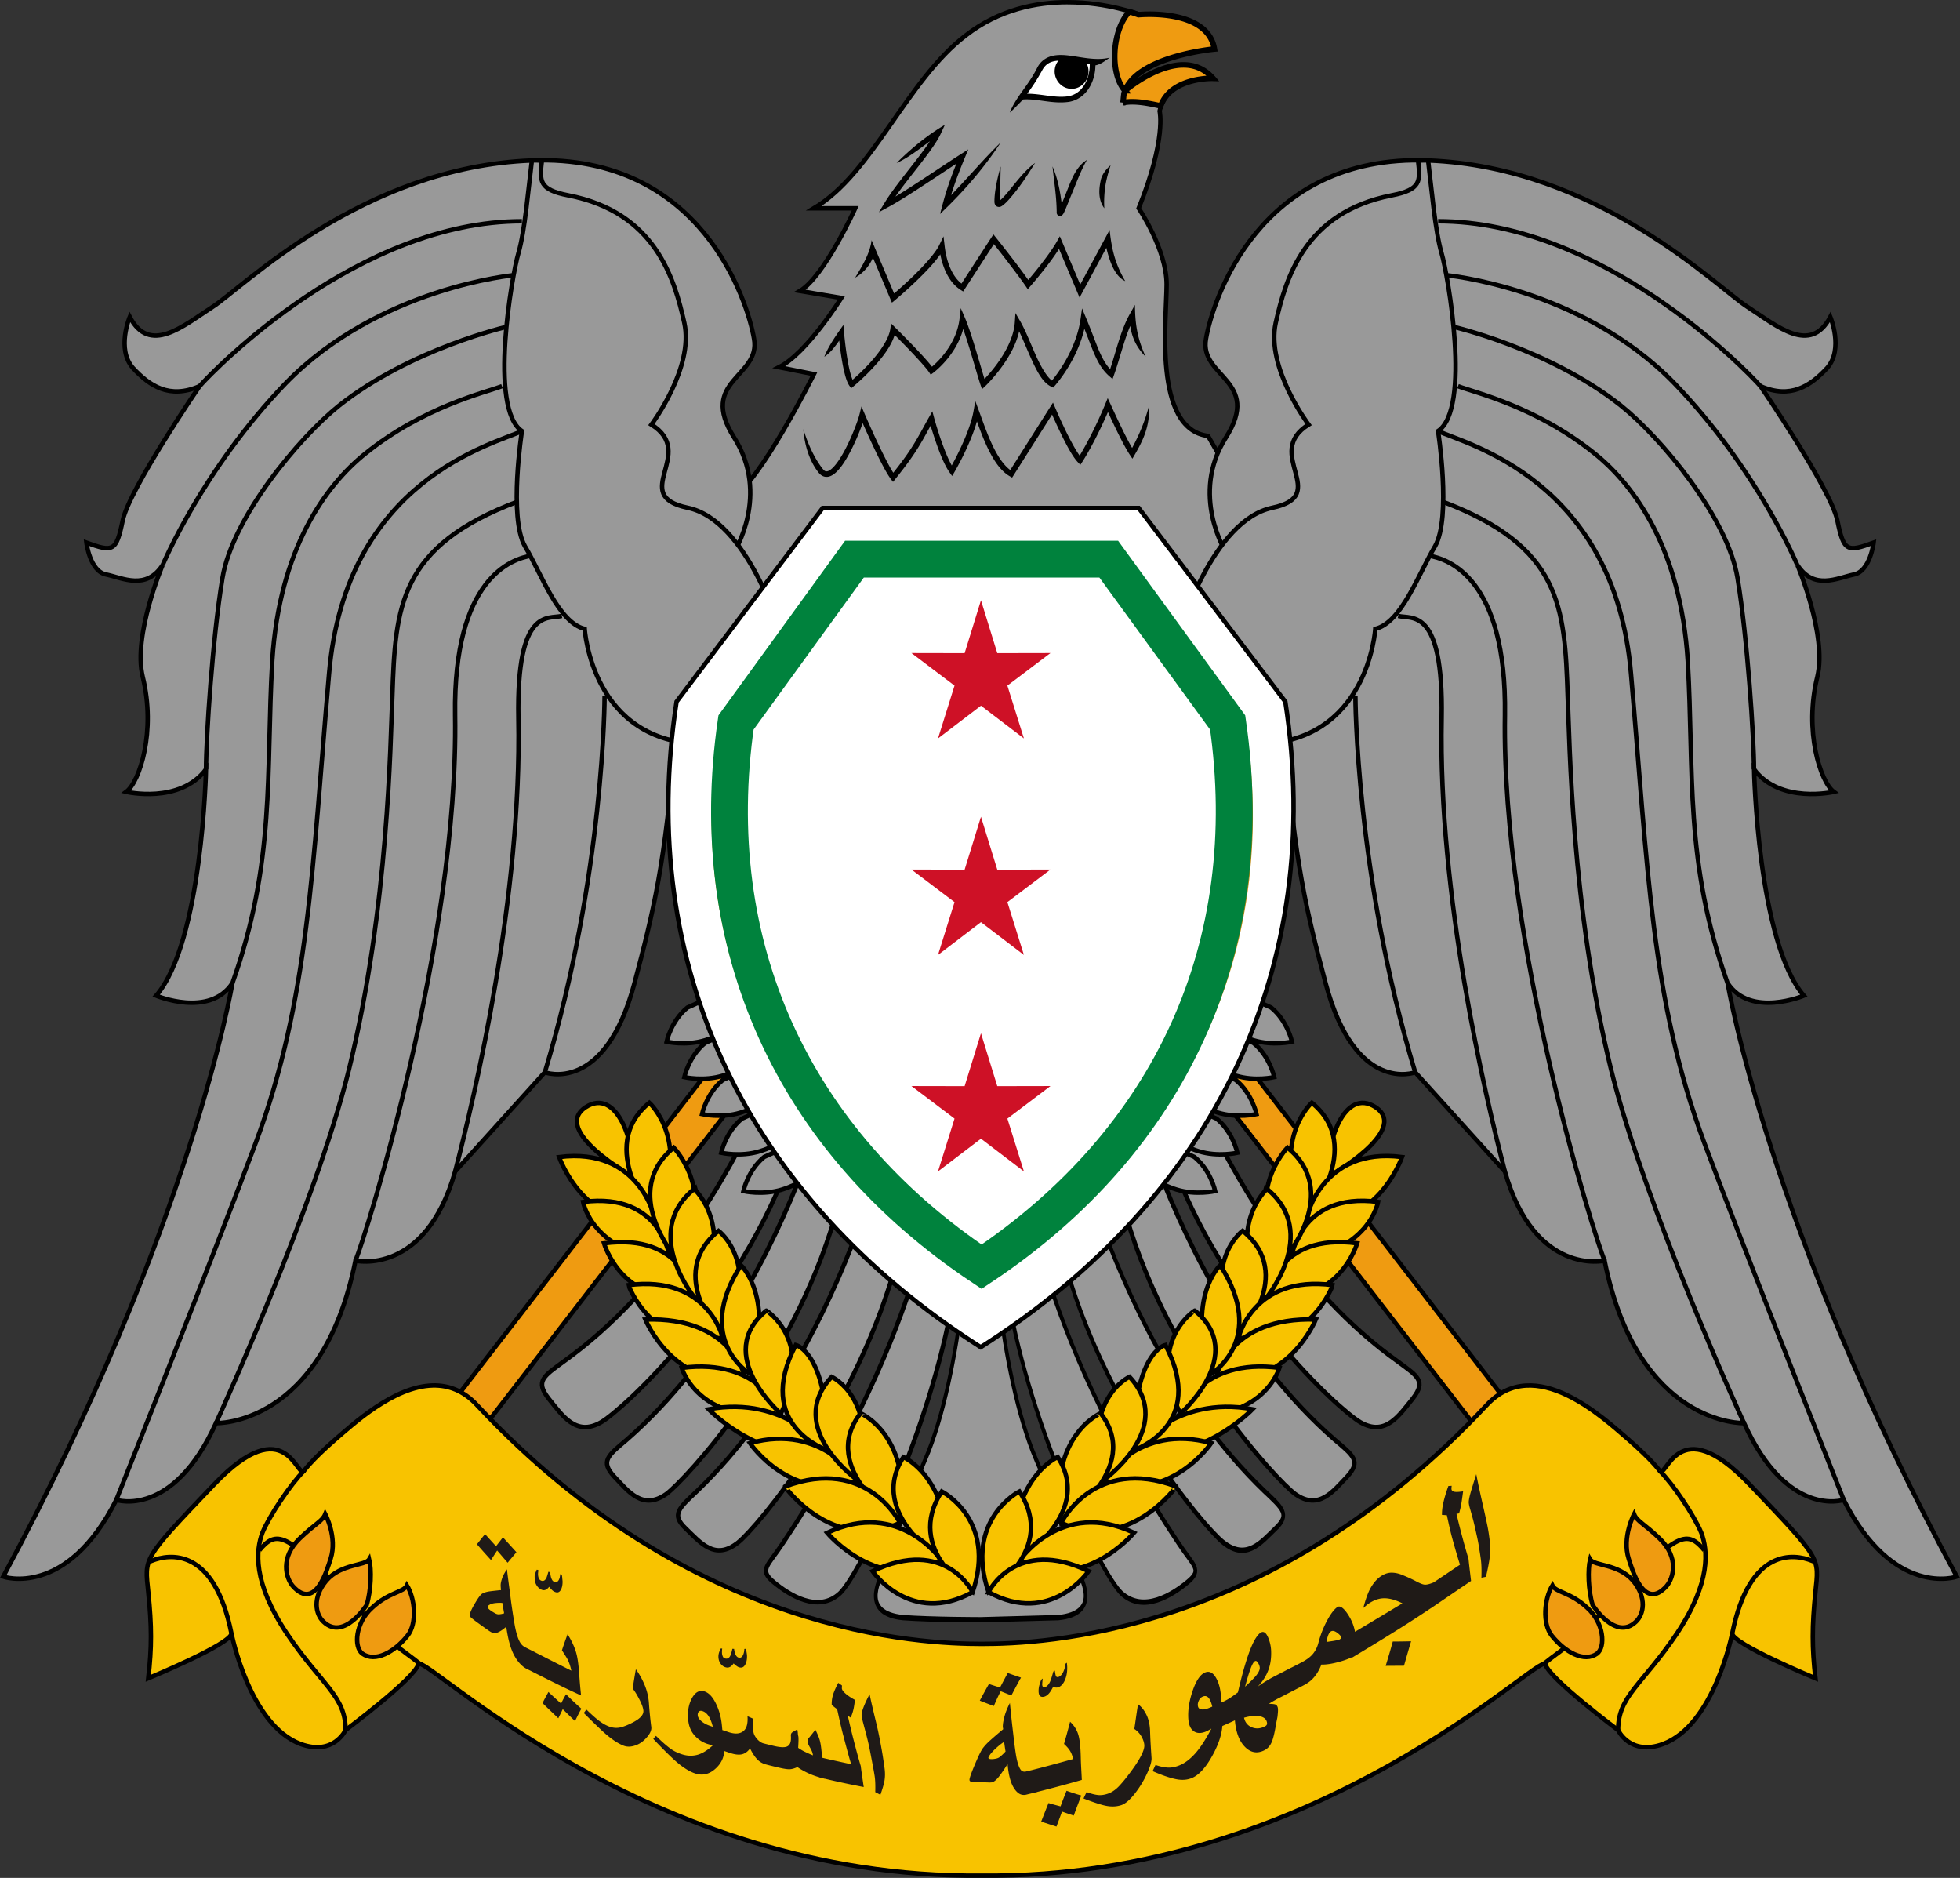 <?xml version="1.0" encoding="UTF-8" standalone="no"?>
<svg
   width="649.999"
   height="622.656"
   version="1.1"
   id="svg424"
   sodipodi:docname="Coat_of_arms_of_Syria_(1945–1958,_1961–1963).svg"
   inkscape:version="1.3 (0e150ed6c4, 2023-07-21)"
   xmlns:inkscape="http://www.inkscape.org/namespaces/inkscape"
   xmlns:sodipodi="http://sodipodi.sourceforge.net/DTD/sodipodi-0.dtd"
   xmlns:xlink="http://www.w3.org/1999/xlink"
   xmlns="http://www.w3.org/2000/svg"
   xmlns:svg="http://www.w3.org/2000/svg"
   xmlns:rdf="http://www.w3.org/1999/02/22-rdf-syntax-ns#"
   xmlns:cc="http://creativecommons.org/ns#"
   xmlns:dc="http://purl.org/dc/elements/1.1/">
  <rect width="100%" height="100%" fill="#333333" stroke="none"/>
  <sodipodi:namedview
     pagecolor="#ffffff"
     bordercolor="#666666"
     borderopacity="1"
     objecttolerance="10"
     gridtolerance="10"
     guidetolerance="10"
     inkscape:pageopacity="0"
     inkscape:pageshadow="2"
     inkscape:window-width="1920"
     inkscape:window-height="1007"
     id="namedview426"
     showgrid="false"
     inkscape:zoom="1.283733"
     inkscape:cx="324.83389"
     inkscape:cy="311.20178"
     inkscape:window-x="-9"
     inkscape:window-y="-9"
     inkscape:window-maximized="1"
     inkscape:current-layer="svg424"
     inkscape:showpageshadow="2"
     inkscape:pagecheckerboard="0"
     inkscape:deskcolor="#d1d1d1" />
  <defs
     id="defs6">
    <clipPath
       id="b">
      <use
         height="100%"
         width="100%"
         xlink:href="#a"
         overflow="visible"
         id="use2" />
    </clipPath>
    <path
       id="a"
       d="m 120.841,128.896 c 0.679,-0.772 1.033,-1.293 1.52,-2.164 0.712,-1.356 2.455,-0.42 3.878,-0.518 -0.226,-0.064 -0.42,0.064 -0.42,0.227 0,0.938 -0.519,2.067 -1.614,2.229 -1.002,0.129 -1.938,-0.228 -2.908,-0.162 -0.165,0 -0.294,0.225 -0.456,0.388 z" />
  </defs>
  <rect
     style="opacity:1;fill:#ef9b11;fill-opacity:1;fill-rule:nonzero;stroke:#000000;stroke-width:1.478;stroke-miterlimit:4;stroke-dasharray:none;stroke-dashoffset:0;stroke-opacity:1;paint-order:markers fill stroke"
     id="rect1294-6-1-8"
     width="13.352"
     height="224.026"
     x="-112.551"
     y="487.397"
     transform="matrix(-0.861,0.509,0.611,0.792,0,0)" />
  <rect
     style="opacity:1;fill:#ef9b11;fill-opacity:1;fill-rule:nonzero;stroke:#000000;stroke-width:1.478;stroke-miterlimit:4;stroke-dasharray:none;stroke-dashoffset:0;stroke-opacity:1;paint-order:markers fill stroke"
     id="rect1294-6-1"
     width="13.352"
     height="224.026"
     x="405.838"
     y="153.908"
     transform="matrix(0.861,0.509,-0.611,0.792,0,0)" />
  <path
     d="m 252.676,365.529 c -11.318,24.711 -32.656,62.276 -65.75,85.924 -6.608,4.856 -9.502,6.48 -5,12.251 4.511,5.551 9.037,12.71 17.416,7.876 7.071,-4.092 45.979,-39.376 63.339,-88.851 -3.462,-5.58 -6.798,-11.317 -10.005,-17.202 z m 13.468,22.573 c -9.681,25.154 -28.109,62.999 -58.254,89.242 -6.298,5.315 -8.863,7.16 -4.202,12.246 4.68,4.856 9.356,11.329 17.261,5.8 6.472,-4.842 41.618,-42.737 55.945,-91.86 -3.69,-4.988 -7.274,-10.133 -10.749,-15.428 z"
     id="path74-0-7"
     inkscape:connector-curvature="0"
     style="fill:#999999;fill-opacity:1;stroke:#000000;stroke-width:1.472;stroke-miterlimit:4;stroke-dasharray:none"
     sodipodi:nodetypes="ccccccccccccc" />
  <path
     d="m 286.337,402.604 c -9.063,25.77 -26.269,64.022 -55.077,91.703 -6.133,5.786 -8.712,7.853 -3.867,12.488 4.845,4.621 9.671,10.858 17.421,4.621 6.323,-5.014 40.135,-45.105 53.051,-95.036 -3.937,-4.427 -7.781,-9.021 -11.527,-13.776 z m 17.026,19.791 c -6.676,21.451 -19.492,53.037 -43.729,89.258 -4.999,7.618 -8.063,8.79 -3.053,12.945 4.999,4.155 14.67,10.409 21.936,3.72 5.999,-5.614 28.165,-49.225 36.823,-93.827 -4.063,-3.885 -8.057,-7.919 -11.976,-12.096 z"
     id="path76-5"
     inkscape:connector-curvature="0"
     style="fill:#999999;fill-opacity:1;stroke:#000000;stroke-width:1.472;stroke-miterlimit:4;stroke-dasharray:none"
     sodipodi:nodetypes="cccccccccccc" />
  <path
     d="m 397.791,365.522 c 11.318,24.711 32.656,62.276 65.75,85.924 6.608,4.856 9.502,6.48 5,12.251 -4.511,5.551 -9.037,12.71 -17.416,7.877 -7.071,-4.092 -45.979,-39.376 -63.339,-88.851 3.462,-5.58 6.798,-11.317 10.005,-17.202 z m -13.468,22.573 c 9.681,25.154 28.109,62.999 58.254,89.242 6.298,5.315 8.863,7.16 4.202,12.246 -4.68,4.856 -9.356,11.329 -17.261,5.8 -6.472,-4.842 -41.618,-42.737 -55.945,-91.86 3.69,-4.988 7.274,-10.133 10.749,-15.428 z"
     id="path74-0"
     inkscape:connector-curvature="0"
     style="fill:#999999;fill-opacity:1;stroke:#000000;stroke-width:1.472;stroke-miterlimit:4;stroke-dasharray:none"
     sodipodi:nodetypes="ccccccccccccc" />
  <g
     id="g84"
     transform="matrix(0.976,0,0,1.399,-1.881,-222.19)"
     style="fill:#999999;fill-opacity:1">
    <g
       id="g82"
       style="fill:#999999;fill-opacity:1;stroke:#000000;stroke-width:0.288">
      <path
         d="m 335.139,445.228 -3.377,-0.005 c 0,0 -2.311,38.334 -15.532,59.648 -7.27,11.57 -13.216,24.126 -14.377,26.437 -1.165,2.153 -7.433,9.908 6.933,10.905 9.744,0.501 26.437,0.501 26.437,0.501 l 26.278,-0.5 c 14.382,-0.993 8.099,-8.753 6.933,-10.906 -1.166,-2.31 -7.117,-14.872 -14.382,-26.437 -13.22,-21.32 -15.537,-59.643 -15.537,-59.643 z"
         id="path74"
         inkscape:connector-curvature="0"
         style="fill:#999999;fill-opacity:1;stroke-width:1.26;stroke-miterlimit:4;stroke-dasharray:none"
         sodipodi:nodetypes="ccccccccccc" />
      <path
         d="m 374.989,446.588 c 9.285,18.42 26.913,45.762 56.428,65.548 6.283,4.136 8.926,5.613 3.962,8.926 -4.964,3.303 -9.908,7.761 -17.848,3.303 -6.478,-3.584 -41.12,-32.24 -54.352,-67.93 4.034,-3.164 7.972,-6.448 11.81,-9.847 z m -17.444,14.146 c 6.84,15.333 19.97,37.91 44.802,63.8 5.122,5.445 8.261,6.283 3.128,9.253 -5.122,2.97 -15.03,7.44 -22.474,2.659 -6.146,-4.013 -28.856,-35.185 -37.726,-67.066 4.163,-2.777 8.254,-5.66 12.27,-8.646 z"
         id="path76"
         inkscape:connector-curvature="0"
         style="fill:#999999;fill-opacity:1;stroke-width:1.26;stroke-miterlimit:4;stroke-dasharray:none"
         sodipodi:nodetypes="cccccccccccc" />
    </g>
  </g>
  <path
     d="m 354.11,0.737 c -10.393,-0.015 -22.745,2.393 -33.814,10.987 -19.667,15.036 -30.895,45.763 -50.389,57.337 h 13.712 c 0,0 -10.245,22.639 -18.339,27.419 l 13.722,2.316 c 0,0 -11.4,18.344 -20.654,22.965 l 11.57,2.306 c 0,0 -18.18,36.53 -27.435,41.146 0,0 5.123,20.655 -9.253,25.282 l 16.196,34.366 h 153.49 l 16.037,-32.06 c -16.033,-6.933 -9.08,-32.22 -9.08,-32.22 l -9.253,-16.038 c -18.344,-2.306 -13.727,-38.835 -13.727,-50.226 0,-11.574 -9.264,-25.271 -9.264,-25.271 9.258,-22.97 6.937,-32.235 6.937,-32.235 2.311,-11.396 17.843,-10.905 17.843,-10.905 -1.002,-1.16 -6.743,-2.607 -7.878,-3.292 l -19.241,4.427 -2.21,3.044 c 2.562,-1.007 -8.71,-2.576 0.815,-6.744 6.95,-6.868 3.734,-18.58 3.734,-18.58 0,0 -10.144,-3.999 -23.518,-4.024 z"
     fill="#999999"
     stroke="#000000"
     stroke-width="1.473"
     id="path8" />
  <path
     d="m 354.1,5.154 c 12.48,0.02 21.893,3.733 21.893,3.733 l 0.991,0.398 1.08,-0.107 c 0,0 5.24,-0.49 10.52,0.506 2.634,0.506 5.16,1.386 6.898,2.582 1.728,1.181 2.694,2.434 3.088,4.658 0,0 -14.64,2.986 -15.331,3.267 l -7.949,6.85 19.24,-4.427 c -0.531,0.133 -0.914,0.107 -1.461,0.286 -5.006,1.56 -11.263,5.465 -12.807,13.073 l -0.2,0.971 0.246,0.961 c 0,0 0.419,1.217 -0.108,5.941 -0.531,4.714 -2.147,12.383 -6.651,23.549 l -0.885,2.193 1.324,1.938 c 0,0 2.127,3.154 4.295,7.735 2.178,4.57 4.203,10.475 4.203,15.072 0,5.102 -1.197,17.505 0,28.998 0.603,5.731 1.768,11.365 4.37,16.13 2.24,4.105 5.993,7.475 10.814,8.85 l 7.53,13.037 c -0.5,2.122 -1.446,6.662 -1.216,12.91 0.158,3.997 0.838,8.379 2.807,12.479 a 20.898,20.898 0 0 0 6.4,7.74 l -12.99,25.967 h -147.963 l -13.251,-28.12 c 2.305,-1.553 4.294,-3.348 5.557,-5.47 2.014,-3.374 2.817,-7.03 3.113,-10.337 0.358,-4.085 0.006,-7.26 -0.368,-9.515 2.45,-1.999 4.658,-4.427 6.948,-7.54 3.155,-4.285 6.345,-9.387 9.249,-14.32 5.792,-9.868 10.389,-19.106 10.389,-19.106 l 2.576,-5.17 -7.725,-1.543 c 2.53,-2.562 4.837,-5.414 6.917,-8.078 4.162,-5.363 7.117,-10.118 7.117,-10.118 l 3.487,-5.603 -11.6,-1.953 c 2.5,-3.231 4.678,-6.907 6.697,-10.42 3.696,-6.467 6.32,-12.28 6.32,-12.28 l 2.826,-6.247 h -8.15 c 6.034,-5.982 11.254,-13.135 16.34,-20.405 7.736,-11.053 15.323,-22.106 24.326,-29.003 l 0.011,-0.01 0.02,-0.012 c 10.072,-7.853 21.356,-10.056 31.064,-10.04 z"
     fill="#999999"
     id="path10" />
  <path
     d="m 315.404,64.711 c 1.303,-4.264 2.868,-8.319 4.586,-12.465 l 1.14,-2.725 -2.485,1.595 c -7.065,4.52 -15.363,10.256 -21.708,14.07 2.066,-2.935 4.617,-6.155 7.066,-9.295 3.384,-4.335 6.564,-8.456 8.052,-11.697 l 1.294,-2.802 c -6.008,3.518 -11.59,8.216 -16.013,12.664 4.013,-1.81 7.72,-4.8 11.058,-7.219 -1.564,2.367 -3.66,5.102 -5.858,7.925 -3.375,4.325 -6.984,8.84 -9.3,12.694 l -1.759,2.899 2.986,-1.62 c 6.073,-3.293 14.903,-9.388 22.7,-14.46 -1.749,4.367 -3.303,8.728 -4.546,13.411 l -0.858,3.262 2.408,-2.357 c 6.487,-6.34 12.812,-13.84 17.684,-21.324 -5.568,5.363 -10.93,11.758 -16.447,17.444 z m 38.349,-1.207 c -0.608,1.503 -1.17,2.92 -1.656,4.07 -0.563,-4.382 -1.268,-8.17 -3.048,-12.393 0.594,5.808 1.3,9.632 1.386,15.036 0,0.296 -0.077,0.49 0.204,0.935 0.128,0.225 0.578,0.532 0.962,0.491 0.383,-0.04 0.536,-0.21 0.66,-0.322 0.45,-0.44 0.577,-0.838 0.889,-1.498 0.598,-1.319 1.38,-3.384 2.316,-5.624 1.6,-3.763 2.807,-7.31 4.99,-11.176 -3.712,2.3 -5.133,6.61 -6.703,10.481 z m -18.794,-0.675 c -1.324,1.626 -2.566,3.017 -3.323,3.615 0.051,-4.474 0.23,-11.263 0.23,-11.263 0,0 -2.08,6.779 -2.08,11.564 0,0.368 0.03,0.7 0.183,1.038 0.138,0.338 0.522,0.706 0.946,0.788 0.834,0.189 1.324,-0.23 1.846,-0.64 1.053,-0.818 2.28,-2.239 3.645,-3.936 2.735,-3.354 4.826,-6.713 6.866,-9.975 -3.2,2.342 -5.634,5.527 -8.313,8.81 z m 30.077,-3.062 c -0.598,2.837 -0.945,6.462 1.192,9.294 -0.18,-2.95 0.066,-6.273 0.618,-8.916 0.552,-2.658 1.457,-5.332 1.457,-5.332 0,0 -2.674,2.111 -3.267,4.954 z m -12.735,10.588 c 0.02,0.046 0.01,0.036 0,0 z m 15.675,5.884 -1.4,2.623 c -2.777,5.164 -5.553,10.333 -8.34,15.48 -2.014,-4.754 -4.013,-9.493 -6.027,-14.243 l -0.746,-1.753 -0.93,1.656 c -2.43,4.315 -7.562,10.517 -9.526,12.822 -3.778,-5.383 -10.756,-14.1 -10.756,-14.1 l -0.798,-1.007 -0.71,1.079 a 8694.436,8694.436 0 0 0 -9.883,15.23 c -2.76,-2.158 -4.903,-6.473 -5.598,-12.51 l -0.368,-3.155 -1.386,2.863 c -1.4,2.889 -5.43,7.224 -9.054,10.71 a 159.242,159.242 0 0 1 -5.936,5.374 7611.599,7611.599 0 0 0 -6.283,-14.867 l -1.186,-2.807 c -0.568,4.642 -3.39,8.967 -5.445,12.424 2.74,-1.53 4.683,-3.855 5.895,-6.596 a 15740,15740 0 0 1 5.802,13.738 l 0.491,1.155 0.961,-0.792 c 0,0 3.303,-2.73 6.994,-6.273 2.91,-2.787 6.064,-6.023 8.083,-8.957 1.094,5.628 3.482,9.754 6.815,11.825 l 0.767,0.486 0.496,-0.757 c 3.241,-4.985 6.478,-9.96 9.698,-14.95 2.102,2.664 7.777,9.909 10.563,13.963 l 0.675,0.987 0.782,-0.905 c 0,0 6.048,-6.861 9.576,-12.454 2.024,4.785 4.034,9.565 6.063,14.35 l 0.747,1.795 0.925,-1.707 c 2.664,-4.94 5.307,-9.862 7.96,-14.796 0.992,4.172 2.67,9.397 6.268,11.038 -3.578,-6.104 -4.514,-10.987 -5.189,-16.969 z m -89.659,36.688 c 0.138,1.319 0.348,3.042 0.619,4.842 0.297,1.937 0.66,3.992 1.104,5.782 0.45,1.805 0.93,3.323 1.657,4.366 l 0.572,0.818 0.772,-0.629 c 0,0 3.185,-2.602 6.509,-6.206 2.904,-3.134 5.976,-7.01 7.142,-10.86 a 437.142,437.142 0 0 1 4.294,4.367 c 2.879,2.985 6.084,6.477 7.127,8.011 l 0.537,0.808 0.777,-0.563 c 0,0 7.541,-5.46 10,-14.586 0.885,2.5 1.84,5.593 2.73,8.554 1.294,4.304 2.429,8.302 3.037,10.046 l 0.47,1.36 1.049,-0.977 c 0,0 2.735,-2.582 5.552,-6.483 2.316,-3.195 4.73,-7.316 5.71,-11.723 1.31,2.756 2.649,6.1 4.055,9.198 1.871,4.115 3.768,7.848 6.62,9.167 l 0.62,0.291 0.46,-0.511 c 0,0 7.326,-8.027 9.887,-18.993 1.32,3.302 2.296,6.053 3.323,8.394 1.31,2.996 2.715,5.394 4.99,7.373 l 1.033,0.905 0.455,-1.294 c 1.938,-5.434 3.282,-11.345 5.409,-16.314 0.49,3.374 1.748,6.795 5.123,10.225 -2.879,-6.283 -3.513,-11.079 -3.564,-17.219 l -1.707,3.052 c -3.037,5.435 -4.504,12.214 -6.524,18.273 -1.431,-1.555 -2.449,-3.375 -3.512,-5.742 -1.258,-2.878 -2.505,-6.549 -4.494,-11.273 l -1.309,-3.129 -0.47,3.36 c -1.386,10.101 -7.705,18.379 -9.525,20.567 -1.636,-1.207 -3.471,-4.3 -5.123,-7.899 -1.83,-4.034 -3.553,-8.63 -5.434,-11.85 l -1.54,-2.644 -0.199,3.042 c -0.322,4.903 -3.067,9.908 -5.782,13.66 a 49.234,49.234 0 0 1 -4.284,5.154 c -0.619,-1.999 -1.529,-5.194 -2.536,-8.538 -1.288,-4.325 -2.735,-8.906 -3.952,-11.733 l -1.38,-3.196 -0.394,3.457 c -0.961,8.318 -7.03,14.161 -9.147,15.956 -1.508,-1.979 -4.212,-4.847 -6.738,-7.47 a 304.984,304.984 0 0 0 -5.511,-5.572 l -1.304,-1.294 -0.266,1.81 c -0.516,3.543 -3.819,8.068 -7.05,11.57 a 71.095,71.095 0 0 1 -5.465,5.286 c -0.307,-0.731 -0.619,-1.713 -0.9,-2.827 -0.42,-1.698 -0.777,-3.717 -1.064,-5.619 -0.572,-3.798 -0.864,-7.203 -0.864,-7.203 l -0.21,-2.526 c -2.407,3.405 -4.989,7.04 -6.328,10.547 2.147,-1.421 3.543,-3.395 4.943,-5.368 z m 97.133,35.604 c -2.239,-3.814 -5.44,-10.731 -7.198,-14.586 l -0.9,-1.938 -0.807,1.968 c -3.681,8.84 -7.102,14.796 -8.497,17.107 -1.406,-1.948 -3.308,-5.496 -4.847,-8.702 -1.846,-3.844 -3.293,-7.254 -3.293,-7.254 l -0.7,-1.626 -0.961,1.498 c -4.392,6.953 -8.81,13.911 -13.211,20.849 -2.26,-1.641 -4.284,-4.78 -5.94,-8.282 -1.831,-3.891 -3.288,-8.201 -4.474,-11.396 l -1.186,-3.2 -0.588,3.368 c -1.115,6.35 -5.45,14.76 -7.22,17.997 -1.293,-2.306 -2.658,-5.803 -3.711,-8.87 -1.273,-3.728 -2.132,-6.898 -2.132,-6.898 l -0.583,-2.178 -1.12,1.964 c -3.783,6.707 -5.056,9.877 -11.845,18.405 -1.55,-2.454 -3.732,-6.887 -5.588,-10.828 -2.142,-4.592 -3.875,-8.63 -3.875,-8.63 l -1.084,-2.526 -0.67,2.664 c -0.532,2.132 -2.812,8.256 -5.46,12.924 -1.324,2.331 -2.776,4.33 -3.983,5.26 -0.608,0.492 -1.12,0.67 -1.483,0.666 -0.363,-0.006 -0.705,-0.123 -1.16,-0.711 -4.402,-5.511 -6.503,-13.303 -6.503,-13.303 0,0 0.214,8.405 5.061,14.458 0.695,0.875 1.616,1.386 2.582,1.39 0.961,0.011 1.83,-0.423 2.643,-1.047 1.61,-1.258 3.088,-3.39 4.463,-5.828 2.076,-3.661 3.876,-7.981 4.903,-10.962 0.711,1.61 1.744,3.932 2.889,6.38 2.152,4.622 4.663,9.75 6.457,12.163 l 0.72,0.962 0.747,-0.93 c 6.81,-8.437 8.595,-12.036 11.723,-17.706 0.384,1.268 0.92,2.991 1.55,4.847 1.293,3.788 2.95,8.14 4.754,10.655 l 0.828,1.17 0.732,-1.232 c 0,0 5.225,-8.84 7.49,-16.876 0.96,2.658 2.096,5.72 3.47,8.614 1.913,4.019 4.24,7.766 7.445,9.592 l 0.756,0.44 0.481,-0.747 c 4.254,-6.718 8.507,-13.441 12.771,-20.164 a 198.157,198.157 0 0 0 2.633,5.716 c 1.871,3.885 4.065,8.15 5.951,10.117 l 0.793,0.844 0.639,-0.966 c 0,0 3.992,-6.043 8.517,-16.544 2.086,4.53 5.194,11.084 7.3,14.243 l 0.819,1.227 0.746,-1.278 c 3.037,-5.225 5.016,-9.601 4.811,-16.503 -1.314,5.148 -3.262,9.785 -5.654,14.223 z"
     id="path12" />
  <path
     d="m 336.974,34.035 c 3.471,-3.947 5.28,-6.61 7.77,-11.063 3.64,-6.933 12.552,-2.148 19.827,-2.649 -1.155,-0.327 -2.147,0.328 -2.147,1.16 0,4.797 -2.653,10.569 -8.252,11.397 -5.123,0.66 -9.908,-1.166 -14.867,-0.828 -0.844,0 -1.503,1.15 -2.331,1.983 z"
     fill="#ffffff"
     id="path14" />
  <g
     clip-path="url(#b)"
     transform="matrix(5.113,0,0,5.113,-280.832,-624.952)"
     id="g18">
    <path
       d="m 124.43,127.99 c 0.612,0 1.099,-0.517 1.099,-1.13 0,-0.615 -0.484,-1.102 -1.099,-1.102 -0.615,0 -1.101,0.484 -1.101,1.102 0.004,0.614 0.487,1.13 1.101,1.13 z"
       id="path16" />
  </g>
  <path
     d="m 351.79,18.237 c -1.309,0 -2.567,0.154 -3.748,0.583 -1.64,0.604 -3.139,1.785 -4.105,3.712 -2.965,5.951 -6.958,9.463 -9.06,14.79 1.57,-1.339 3.007,-2.965 4.428,-4.335 h 0.03 l 0.036,-0.01 c 4.689,-0.312 9.52,1.534 14.924,0.828 h 0.026 c 3.088,-0.46 5.388,-2.295 6.84,-4.601 1.427,-2.27 2.096,-5.005 2.117,-7.53 1.804,-0.323 3.154,-1.489 4.77,-2.567 -4.903,1.232 -10.266,-0.44 -14.658,-0.798 a 17.37,17.37 0 0 0 -1.6,-0.072 z m 0.025,1.856 c 0.46,0 0.941,0.02 1.417,0.062 2.515,0.184 5.358,0.818 8.2,1.048 -0.02,0.112 -0.04,0.23 -0.04,0.337 0,2.24 -0.599,4.709 -1.826,6.662 -1.212,1.958 -3.016,3.38 -5.522,3.758 -4.391,0.562 -8.737,-0.885 -13.41,-0.885 1.815,-2.377 3.236,-4.617 4.939,-7.669 l 0.005,-0.01 v -0.01 c 0.818,-1.565 1.825,-2.367 3.093,-2.838 0.915,-0.317 1.968,-0.45 3.144,-0.455 z"
     id="path20" />
  <path
     d="m 243.455,183.071 c 0,0 12.06,-19.003 0,-38.007 -12.06,-19.008 8.926,-19.99 6.61,-32.715 -2.147,-12.551 -17.515,-61.3 -73.692,-59.142 -56.345,2.148 -95.998,42.291 -105.917,48.58 -9.908,6.447 -20.818,15.87 -27.423,3.302 0,0 -4.458,10.563 0.986,16.851 5.62,6.115 12.235,10.41 22.143,6.115 0,0 -23.13,33.87 -25.456,44.449 -2.142,10.562 -3.302,10.562 -12.055,7.423 0,0 1.16,9.586 6.61,10.573 5.445,1.16 13.222,5.286 18.667,-3.134 0,0 -9.909,23.303 -6.611,37.004 4.463,18.007 -0.982,34.868 -5.445,38.176 0,0 17.68,4.146 26.442,-7.439 0,0 -1.165,57.189 -16.523,75.032 0,0 17.679,7.423 25.276,-4.146 0,0 -13.216,80.302 -76.008,196.787 0,0 20.987,7.27 37.51,-25.456 0,0 18.671,6.284 33.048,-25.445 0,0 35.195,1.16 46.263,-53.87 0,0 23.135,5.286 33.053,-29.572 l 29.735,-32.889 c 0,0 19.908,7.531 29.744,-29.57 6.32,-23.85 10.246,-39.531 13.544,-81.848 8.691,24.561 15.833,3.973 17.387,-2.045 6.135,-23.589 2.112,-59.014 2.112,-59.014 z"
     fill="#999999"
     stroke="#000000"
     stroke-width="1.472"
     id="path22" />
  <g
     fill="none"
     stroke="#000000"
     stroke-width="0.288"
     id="g36"
     transform="translate(-10,-10.001)">
    <path
       d="m 76.172,138.056 c 5.445,-6.12 52.874,-54.694 106.904,-54.694 m -2.316,17.843 c 0,0 -44.94,3.957 -76.004,35.854 -27.592,28.59 -40.813,60.318 -40.813,60.318"
       stroke-width="1.472"
       id="path24" />
    <path
       d="m 178.612,118.22 c 0,0 -32.224,7.27 -56.176,26.273 -13.216,10.578 -35.359,37.015 -38.667,57.189 -3.302,19.974 -5.445,52.869 -5.445,63.436"
       stroke-width="1.472"
       id="path26" />
    <path
       d="m 176.47,138.056 c -5.624,2.142 -25.941,6.77 -45.272,22.301 -13.22,10.563 -28.589,31.713 -30.905,68.728 -2.142,37.005 1.16,66.59 -13.216,106.903"
       stroke-width="1.472"
       id="path28" />
    <path
       d="m 183.076,152.923 c -8.922,4.29 -58.493,15.86 -63.953,80.457 -5.62,64.438 -6.616,107.895 -24.29,155.488 C 81.612,424.39 48.564,507.336 48.564,507.336"
       stroke-width="1.472"
       id="path30" />
    <path
       d="m 81.617,481.906 c 0,0 32.889,-71.709 44.116,-117.318 13.221,-54.02 13.717,-109.056 14.382,-123.765 0.986,-29.73 2.147,-49.734 41.81,-64.607"
       stroke-width="1.472"
       id="path32" />
    <path
       d="m 186.373,194.228 c -6.61,0.981 -26.105,7.428 -25.445,52.879 1.16,75.18 -29.576,172.507 -33.053,180.933 m 68.422,-213.812 c -4.464,1.17 -15.036,-3.129 -14.382,33.87 1.16,59.327 -14.382,124.93 -20.982,150.366 M 210.5,240.829 c 0,0 0,59.147 -19.827,124.75"
       stroke-width="1.472"
       id="path34" />
  </g>
  <path
     d="m 177.769,54.721 v 0.01 z m 6.094,2.96 c 22.47,1.068 36.81,10.884 46.274,22.347 10.383,12.572 14.632,27.311 15.624,32.904 v -0.061 l 0.04,0.22 0.01,0.05 v 0.011 l 0.031,0.158 -0.03,-0.092 c 0.342,2.02 -0.016,2.91 -1.094,4.545 -1.054,1.585 -3.006,3.477 -4.96,5.86 -1.978,2.418 -4.018,5.613 -4.355,9.775 -0.322,4.156 1.063,8.763 4.386,14.003 5.956,9.387 5.22,18.512 3.42,24.934 -3.977,-3.942 -8.67,-7.045 -14.233,-8.2 -2.168,-0.456 -3.492,-0.977 -4.172,-1.396 -0.69,-0.415 -0.741,-0.593 -0.797,-0.747 -0.067,-0.117 -0.077,-1.8 0.572,-4.238 0.66,-2.454 1.78,-5.793 1.35,-9.668 -0.322,-2.802 -1.938,-5.552 -4.33,-8.006 1.4,-2.132 3.129,-4.709 5.036,-8.681 3.333,-6.974 6.549,-16.176 4.54,-25.246 l -0.19,-0.839 -0.066,-0.066 c -1.682,-7.352 -4.146,-16.693 -10.072,-25.21 -6.155,-8.84 -16.14,-16.508 -31.59,-19.5 -4.423,-0.863 -5.435,-1.906 -5.42,-1.876 0.036,0.02 0.036,-0.833 0.026,-0.981 z m -12.413,0.266 a 768.93,768.93 0 0 1 -1.34,11.232 c -27.163,0.838 -52.112,12.894 -71.12,25.634 -18.804,12.572 -31.356,25.292 -35.154,29.443 -3.804,1.519 -6.406,1.463 -8.876,0.563 -2.566,-0.946 -5.128,-2.996 -7.679,-5.752 -1.079,-1.252 -1.41,-3.088 -1.467,-5.01 0.465,0.25 0.895,0.598 1.385,0.782 3.303,1.222 6.693,0.823 9.673,-0.164 5.9,-1.958 11.187,-6.155 15.916,-9.238 3.098,-1.978 7.234,-5.562 13.139,-10.174 5.92,-4.627 13.43,-10.194 22.327,-15.619 16.666,-10.158 38.22,-19.657 63.196,-21.697 z m -2.746,19.99 c -0.317,1.666 -0.608,3.594 -0.956,4.79 l 0.005,-0.015 c -0.317,1.048 -0.7,2.934 -1.063,4.719 -10.02,1.355 -47.046,7.878 -75.032,36.575 v 0.005 h -0.005 l -0.005,0.005 -0.01,0.01 c 0,0.005 -0.005,0.005 -0.005,0.005 l -0.016,0.02 c -27.398,28.386 -40.609,59.133 -41.437,61.096 -2.025,3.042 -3.083,3.139 -5.43,3.052 -2.208,-0.082 -5.291,-1.227 -8.578,-1.932 h -0.02 l -0.026,-0.01 -0.108,-0.016 c -0.025,-0.005 -0.158,-0.159 -0.214,-0.2 1.16,-0.04 2.326,-0.27 3.471,-0.91 2.076,-1.17 3.195,-3.133 3.926,-5.03 0.716,-1.882 1.202,-4.019 1.754,-6.718 l -0.01,0.051 c 0.342,-1.6 2.127,-5.772 4.54,-10.286 2.423,-4.54 5.49,-9.694 8.497,-14.55 5.91,-9.536 11.396,-17.573 11.595,-17.833 2.582,-2.879 15.568,-16.258 34.218,-28.748 17.812,-11.918 40.783,-22.848 64.91,-24.08 z m 1.836,4.938 c -0.051,0.164 -0.072,0.466 -0.108,0.614 v 0.01 l -0.112,0.399 v -0.793 z m -5.4,13.646 a 219.05,219.05 0 0 0 -1.15,8.446 c -8.675,2.306 -33.747,9.857 -54.259,26.115 l -0.04,0.046 c -7.061,5.644 -16.003,15.051 -23.82,25.792 -7.817,10.757 -14.535,22.73 -16.386,34.025 l 0.005,-0.006 c -3.262,19.704 -5.27,50.083 -5.434,62.266 -3.901,4.361 -9.955,5.583 -14.674,5.65 a 43.598,43.598 0 0 0 2.812,-9.055 c 1.483,-7.464 1.749,-16.759 -0.654,-26.483 v 0.02 c -1.278,-5.306 0.061,-14.268 2.035,-21.482 1.983,-7.235 4.35,-12.812 4.35,-12.812 l 0.072,-0.159 c 0.154,-0.368 13.078,-31.059 39.858,-58.815 l 0.005,-0.01 c 0.005,0 0.005,-0.01 0.005,-0.01 23.569,-24.167 55,-31.463 67.276,-33.528 z m -1.942,17.735 c -0.194,3.523 -0.184,6.99 -0.066,10.374 -2.761,0.93 -8.2,2.423 -15.814,5.547 -8.471,3.476 -18.768,8.701 -28.855,16.805 l 0.005,-0.005 c -14.146,11.314 -30.138,33.748 -32.51,71.851 v 0.016 l -0.005,0.076 v 0.108 c -2.137,37.112 1.022,65.814 -12.766,104.904 -2.73,3.84 -6.81,4.52 -11.274,4.167 -1.334,-0.107 -2.167,-0.424 -3.318,-0.675 6.411,-10.966 9.612,-26.621 11.519,-40.895 2.244,-16.8 2.536,-31.304 2.536,-31.304 l 0.092,-4.285 c 0.399,-13.103 2.433,-41.156 5.301,-58.554 v -0.005 h 0.006 c 1.446,-8.84 7.464,-20.19 14.836,-30.343 7.372,-10.123 16.1,-19.228 22.26,-24.146 l -0.02,0.005 c 17.035,-13.518 38.083,-20.721 48.073,-23.64 z m 0.741,19.27 a 26.92,26.92 0 0 0 2.44,7.469 c -2.342,0.895 -4.664,1.728 -8.074,3.272 -6.216,2.802 -13.758,6.85 -21.227,12.91 -14.954,12.1 -29.448,32.469 -32.265,65.849 -5.634,64.556 -6.641,107.501 -24.034,154.337 -13.13,35.297 -45.906,117.594 -46.13,118.157 -7.855,15.479 -16.178,20.772 -22.298,22.679 -1.692,0.532 -3.113,0.7 -4.443,0.797 59.756,-112.71 73.105,-190.238 73.38,-191.874 14.53,-40.966 11.233,-71.248 13.35,-107.741 v -0.031 c 2.244,-35.9 16.979,-55.753 29.284,-65.604 l 0.103,-0.072 c 9.223,-7.393 18.712,-12.234 26.62,-15.47 5.931,-2.455 9.807,-3.549 13.293,-4.679 z m 4.06,16.17 c -0.302,2.623 -0.609,4.786 -0.803,8.498 -0.097,1.763 -0.112,3.573 -0.138,5.403 -18.2,7.383 -28.814,16.381 -34.402,27.383 -5.93,11.688 -6.376,24.817 -6.872,39.704 -0.685,15.134 -1.196,69.531 -14.253,122.87 -10.65,43.222 -41.397,111.147 -43.452,115.667 a 0.483,0.483 0 0 1 -0.015,0.046 l -0.01,0.015 c -0.087,0.184 -0.374,0.838 -0.379,0.838 v 0.006 l -0.01,0.015 c -6.85,15.118 -14.203,20.373 -19.469,22.316 -1.283,0.49 -2.31,0.614 -3.323,0.767 4.09,-10.276 31.708,-79.72 44.024,-112.834 17.966,-48.35 18.937,-92.307 24.55,-156.623 v -0.015 c 0,-0.01 0,-0.02 0.006,-0.02 2.638,-31.218 15.644,-48.933 29.08,-59.828 6.718,-5.434 13.58,-9.136 19.336,-11.728 2.48,-1.114 4.141,-1.713 6.13,-2.48 z m -0.48,23.16 c 0.352,3.303 1.042,6.376 2.315,9.085 -3.87,1.57 -8.292,4.075 -12.362,9.438 -6.38,8.426 -11.207,22.45 -10.88,45.773 v 0.025 c 0.568,36.97 -6.748,79.869 -14.678,114.46 a 793.056,793.056 0 0 1 -11.395,43.948 c -2.603,8.875 -4.361,14.1 -5.496,17.362 l -0.512,-0.108 -0.884,4.367 c -5.358,26.641 -16.202,38.85 -25.384,44.785 -3.548,2.301 -6.692,3.538 -9.387,4.346 7.552,-16.861 31.427,-71.468 41.085,-110.671 v -0.01 c 13.38,-54.649 13.855,-110.263 14.499,-124.593 v -0.104 c 0.506,-14.816 1.15,-26.575 5.936,-36.012 4.248,-8.4 12.132,-15.543 27.142,-22.092 z m 7.883,7.429 0.061,0.107 -0.036,-0.071 -0.005,-0.01 c -0.015,0.01 -0.015,-0.016 -0.02,-0.026 z m -1.657,9.3 c 1.652,3.277 3.329,6.733 5.317,10.122 0.25,0.425 0.532,0.808 0.793,1.227 -1.974,0.64 -4.147,1.79 -5.992,3.968 -4.366,5.184 -6.616,14.34 -6.283,33.196 v 0.071 c 1.14,58.442 -14.244,123.755 -20.824,149.103 -4.703,16.508 -11.963,22.525 -17.786,25.046 a 20.205,20.205 0 0 1 -5.108,1.431 c 1.288,-3.783 2.715,-8.042 4.98,-15.772 a 803.705,803.705 0 0 0 11.534,-44.418 c 8.011,-34.98 15.486,-78.324 14.898,-116.54 v 0.005 c -0.322,-22.086 4.263,-34.004 9.11,-40.41 3.364,-4.427 6.647,-6.089 9.361,-7.03 z m 12.127,19.049 c 1.217,1.166 2.592,2.101 4.106,2.873 0.485,3.574 1.738,10.547 5.946,18.206 0.081,0.143 0.168,0.276 0.25,0.414 v 0.716 c 0,0 -0.051,58.048 -19.397,122.599 l -17.68,19.54 c 7.434,-31.207 18.135,-84.24 17.148,-134.91 v -0.056 c -0.322,-18.083 2.49,-25.43 4.249,-27.51 0.946,-1.115 1.431,-1.259 2.428,-1.443 0.644,-0.122 1.851,-0.28 2.95,-0.43 z m 6.524,0.905 c 0.036,0.015 0.071,0.046 0.107,0.056 0,0.026 0.026,0.164 0.03,0.205 l -0.112,-0.041 z m 12.076,30.956 c 3.865,3.513 8.752,6.422 14.708,8.288 -3.195,38.027 -6.922,53.35 -12.96,76.105 -4.719,17.787 -11.375,23.738 -16.13,25.85 -1.472,0.654 -2.725,0.889 -3.86,1.012 14.387,-49.878 17.531,-93.473 18.242,-111.255 z m 27.868,10.456 c 0.108,0 0.21,0.02 0.322,0.02 -0.04,0.046 -0.107,0.215 -0.143,0.256 -0.036,-0.031 -0.153,-0.246 -0.179,-0.276 z m -162.303,0.639 1.135,0.28 z"
     fill="#999999"
     id="path38" />
  <g
     fill="#999999"
     id="g44"
     transform="translate(-10,-10.001)">
    <path
       d="m 268.823,219.52 c 0,0 -10.905,-37 -30.731,-41.146 -19.827,-4.136 3.302,-18.002 -12.06,-27.588 0,0 14.207,-18.85 10.91,-33.722 -3.303,-14.709 -9.587,-36.683 -38.498,-42.286 -9.694,-1.881 -9.51,-4.683 -8.758,-11.355 -0.792,-0.19 -0.527,-0.27 -3.303,-0.22 -1.186,9.704 -2.31,23.303 -4.458,30.742 -2.152,7.27 -9.908,51.545 1.16,58.989 0,0 -4.457,28.584 0.987,38.165 5.624,9.422 11.07,25.271 19.827,27.429 0,0 2.316,38.17 39.658,38.17 l 0.665,-5.951 z"
       stroke="#000000"
       stroke-width="1.472"
       id="path40" />
    <path
       d="m 189.364,76.256 c 2.122,1.395 4.893,2.203 8.231,2.852 13.456,2.613 21.028,8.702 26.07,15.926 5.04,7.224 7.346,15.767 8.961,22.991 1.273,5.747 -0.956,13.436 -3.89,19.56 -2.93,6.14 -6.232,10.533 -6.232,10.533 l -2.91,3.854 4.1,2.552 c 3.012,1.876 3.36,3.016 3.523,4.52 0.169,1.497 -0.378,3.747 -1.099,6.446 -0.72,2.679 -1.805,6.079 -0.184,9.908 1.61,3.814 5.644,6.135 11.253,7.306 7.5,1.575 14.841,10.562 19.81,19.888 3.488,6.528 5.824,12.878 6.903,16.063 l -23.947,30.369 -0.343,3.108 c -14.5,-1.165 -21.687,-8.752 -26.028,-16.641 -4.709,-8.579 -5.281,-17.224 -5.281,-17.224 l -0.2,-3.252 -3.154,-0.772 c -2.147,-0.526 -5.363,-3.834 -8.333,-8.916 -2.96,-5.067 -5.69,-11.34 -8.733,-16.427 -1.523,-2.735 -2.367,-12.188 -1.948,-20.24 0.42,-8.078 1.504,-15.026 1.504,-15.026 l 0.434,-2.781 -2.336,-1.585 c -0.89,-0.578 -2.531,-3.518 -3.252,-8.308 -0.72,-4.796 -0.746,-11.023 -0.337,-17.3 0.802,-12.527 3.41,-25.778 4.202,-28.452 l 0.005,-0.02 v -0.01 c 1.483,-5.129 2.429,-12.097 3.211,-18.922 z"
       id="path42" />
  </g>
  <path
     d="m 406.555,183.071 c 0,0 -12.05,-19.003 0,-38.007 12.05,-19.008 -8.916,-19.99 -6.61,-32.715 2.147,-12.551 17.516,-61.3 73.682,-59.142 56.345,2.148 96.003,42.291 105.937,48.58 9.908,6.447 20.808,15.87 27.424,3.302 0,0 4.453,10.563 -0.982,16.851 -5.634,6.115 -12.25,10.41 -22.147,6.115 0,0 23.129,33.87 25.45,44.449 2.147,10.562 3.303,10.562 12.045,7.423 0,0 -1.16,9.586 -6.61,10.573 -5.435,1.16 -13.211,5.286 -18.661,-3.134 0,0 9.908,23.303 6.605,37.004 -4.458,18.007 0.992,34.868 5.455,38.176 0,0 -17.684,4.146 -26.442,-7.439 0,0 1.16,57.189 16.514,75.032 0,0 -17.68,7.423 -25.272,-4.146 0,0 13.221,80.302 75.998,196.787 0,0 -20.981,7.27 -37.505,-25.456 0,0 -18.661,6.284 -33.048,-25.445 0,0 -35.205,1.16 -46.263,-53.87 0,0 -23.135,5.286 -33.058,-29.572 l -29.735,-32.889 c 0,0 -19.903,7.531 -29.724,-29.57 -6.33,-23.85 -10.245,-39.531 -13.548,-81.848 -8.686,24.561 -15.829,3.973 -17.393,-2.045 -6.125,-23.589 -2.112,-59.014 -2.112,-59.014 z"
     fill="#999999"
     stroke="#000000"
     stroke-width="1.472"
     id="path46" />
  <g
     fill="none"
     stroke="#000000"
     stroke-width="0.288"
     id="g60"
     transform="translate(-10,-10.001)">
    <path
       d="M 593.833,138.056 C 588.388,131.936 540.949,83.362 486.93,83.362 m 2.305,17.843 c 0,0 44.945,3.957 76.009,35.854 27.592,28.59 40.808,60.318 40.808,60.318"
       stroke-width="1.472"
       id="path48" />
    <path
       d="m 491.383,118.22 c 0,0 32.23,7.27 56.176,26.273 13.221,10.578 35.369,37.015 38.667,57.189 3.302,19.974 5.445,52.874 5.445,63.436"
       stroke-width="1.472"
       id="path50" />
    <path
       d="m 493.53,138.056 c 5.629,2.142 25.941,6.77 45.272,22.301 13.22,10.563 28.589,31.713 30.905,68.728 2.147,37.005 -1.166,66.59 13.21,106.903"
       stroke-width="1.472"
       id="path52" />
    <path
       d="m 486.93,152.923 c 8.916,4.29 58.492,15.86 63.953,80.457 5.628,64.438 6.61,107.895 24.29,155.488 13.22,35.522 46.268,118.468 46.268,118.468"
       stroke-width="1.472"
       id="path54" />
    <path
       d="m 588.388,481.906 c 0,0 -32.889,-71.709 -44.116,-117.318 -13.221,-54.02 -13.727,-109.056 -14.382,-123.765 -0.976,-29.73 -2.147,-49.734 -41.805,-64.607"
       stroke-width="1.472"
       id="path56" />
    <path
       d="m 483.627,194.228 c 6.61,0.981 26.1,7.428 25.455,52.879 -1.16,75.18 29.587,172.507 33.058,180.933 M 473.709,214.228 c 4.463,1.17 15.025,-3.129 14.381,33.87 -1.16,59.327 14.382,124.93 20.982,150.366 M 459.5,240.829 c 0,0 0,59.147 19.832,124.75"
       stroke-width="1.472"
       id="path58" />
  </g>
  <path
     d="m 472.226,54.721 v 0.01 z m -6.084,2.96 c -22.475,1.068 -36.815,10.884 -46.279,22.347 -10.373,12.572 -14.632,27.311 -15.629,32.904 v -0.061 l -0.04,0.22 v 0.061 l -0.036,0.158 0.035,-0.092 c -0.347,2.02 0.01,2.91 1.1,4.545 1.048,1.585 2.996,3.477 4.954,5.86 1.978,2.418 4.013,5.613 4.356,9.775 0.327,4.156 -1.064,8.763 -4.382,14.003 -5.95,9.387 -5.22,18.512 -3.415,24.934 3.962,-3.942 8.66,-7.045 14.228,-8.2 2.168,-0.456 3.487,-0.977 4.162,-1.396 0.695,-0.415 0.746,-0.593 0.797,-0.747 0.067,-0.117 0.087,-1.8 -0.567,-4.238 -0.66,-2.454 -1.78,-5.793 -1.35,-9.668 0.317,-2.802 1.938,-5.552 4.33,-8.006 -1.39,-2.132 -3.134,-4.709 -5.04,-8.681 -3.319,-6.974 -6.534,-16.176 -4.535,-25.246 l 0.184,-0.839 0.071,-0.066 c 1.682,-7.352 4.157,-16.693 10.087,-25.21 6.161,-8.84 16.13,-16.508 31.575,-19.5 4.433,-0.863 5.435,-1.906 5.43,-1.876 -0.051,0.02 -0.051,-0.833 -0.036,-0.981 z m 12.419,0.266 c 0.419,3.706 0.859,7.48 1.34,11.232 27.162,0.838 52.101,12.899 71.125,25.634 18.804,12.572 31.345,25.292 35.159,29.443 3.793,1.519 6.39,1.463 8.86,0.563 2.561,-0.946 5.128,-2.996 7.679,-5.752 1.084,-1.252 1.406,-3.088 1.472,-5.01 -0.475,0.25 -0.9,0.598 -1.385,0.782 -3.303,1.222 -6.698,0.823 -9.683,-0.164 -5.885,-1.958 -11.187,-6.155 -15.9,-9.238 -3.104,-1.978 -7.24,-5.562 -13.15,-10.174 -5.915,-4.627 -13.43,-10.194 -22.321,-15.619 -16.688,-10.158 -38.227,-19.657 -63.196,-21.697 z m 2.74,19.99 c 0.322,1.666 0.608,3.594 0.961,4.79 l -0.01,-0.015 c 0.317,1.048 0.7,2.934 1.068,4.719 10.026,1.355 47.041,7.878 75.022,36.575 l 0.005,0.005 h 0.005 l 0.005,0.005 0.016,0.01 c 0,0.005 0.005,0.005 0.005,0.005 l 0.01,0.02 c 27.393,28.386 40.604,59.133 41.442,61.096 2.02,3.042 3.078,3.139 5.42,3.052 2.213,-0.082 5.296,-1.227 8.584,-1.932 h 0.02 l 0.02,-0.01 0.108,-0.016 c 0.036,-0.005 0.158,-0.159 0.215,-0.2 -1.161,-0.04 -2.322,-0.27 -3.472,-0.91 -2.065,-1.17 -3.195,-3.133 -3.921,-5.03 -0.721,-1.882 -1.207,-4.019 -1.754,-6.718 l 0.01,0.051 c -0.342,-1.6 -2.121,-5.772 -4.54,-10.286 -2.428,-4.54 -5.485,-9.694 -8.497,-14.55 -5.915,-9.536 -11.4,-17.573 -11.585,-17.833 -2.587,-2.879 -15.567,-16.258 -34.233,-28.748 -17.797,-11.918 -40.773,-22.848 -64.904,-24.08 z m -1.846,4.938 c 0.057,0.164 0.082,0.466 0.113,0.614 v 0.01 l 0.107,0.399 v -0.793 z m 5.404,13.646 c 0.414,2.674 0.808,5.404 1.16,8.446 8.677,2.306 33.744,9.857 54.245,26.115 l 0.051,0.046 c 7.066,5.644 16.013,15.051 23.82,25.792 7.806,10.757 14.55,22.73 16.385,34.025 v -0.006 c 3.267,19.704 5.261,50.083 5.435,62.266 3.896,4.361 9.944,5.583 14.678,5.65 -1.145,-2.598 -2.127,-5.573 -2.827,-9.055 -1.478,-7.464 -1.744,-16.759 0.66,-26.483 l -0.006,0.02 c 1.283,-5.306 -0.056,-14.268 -2.024,-21.482 -1.99,-7.235 -4.367,-12.812 -4.367,-12.812 l -0.066,-0.159 c -0.159,-0.368 -13.078,-31.059 -39.857,-58.815 l -0.01,-0.01 c -0.01,0 -0.01,-0.01 -0.01,-0.01 -23.56,-24.167 -54.986,-31.463 -67.267,-33.528 z m 1.943,17.735 c 0.2,3.523 0.19,6.99 0.077,10.374 2.766,0.93 8.2,2.423 15.818,5.547 8.466,3.476 18.763,8.701 28.85,16.805 v -0.005 c 14.141,11.314 30.128,33.748 32.51,71.851 v 0.2 c 2.138,37.112 -1.022,65.814 12.772,104.904 2.725,3.84 6.81,4.52 11.273,4.167 1.33,-0.107 2.168,-0.424 3.303,-0.675 -6.406,-10.966 -9.602,-26.621 -11.514,-40.895 -2.239,-16.8 -2.535,-31.304 -2.535,-31.304 l -0.093,-4.285 c -0.398,-13.103 -2.438,-41.156 -5.306,-58.554 v -0.005 h -0.016 c -1.436,-8.84 -7.459,-20.19 -14.826,-30.343 -7.367,-10.123 -16.084,-19.228 -22.26,-24.146 l 0.01,0.005 c -17.035,-13.518 -38.068,-20.721 -48.063,-23.64 z m -0.736,19.27 a 27.268,27.268 0 0 1 -2.444,7.469 c 2.342,0.895 4.658,1.728 8.068,3.272 6.216,2.802 13.763,6.85 21.232,12.91 14.954,12.1 29.448,32.469 32.265,65.849 5.634,64.556 6.642,107.501 24.04,154.337 13.123,35.297 45.905,117.594 46.135,118.157 7.848,15.48 16.156,20.772 22.28,22.679 1.693,0.532 3.114,0.7 4.438,0.797 -59.755,-112.71 -73.094,-190.238 -73.385,-191.874 -14.52,-40.966 -11.222,-71.248 -13.339,-107.741 v -0.031 c -2.244,-35.9 -16.984,-55.753 -29.29,-65.604 l -0.097,-0.072 c -9.233,-7.393 -18.727,-12.234 -26.626,-15.47 -5.915,-2.455 -9.796,-3.549 -13.277,-4.679 z m -4.066,16.169 c 0.302,2.623 0.609,4.786 0.798,8.498 0.092,1.763 0.112,3.573 0.138,5.403 18.206,7.383 28.82,16.381 34.402,27.383 5.941,11.688 6.38,24.817 6.882,39.704 0.68,15.134 1.196,69.531 14.248,122.87 10.655,43.222 41.407,111.147 43.447,115.667 0,0.005 0.02,0.046 0.02,0.046 l 0.01,0.015 c 0.098,0.184 0.379,0.838 0.379,0.838 v 0.006 l 0.01,0.015 c 6.851,15.118 14.208,20.373 19.479,22.316 1.283,0.49 2.3,0.614 3.318,0.767 -4.095,-10.276 -31.703,-79.72 -44.024,-112.834 -17.966,-48.35 -18.932,-92.307 -24.546,-156.623 v -0.015 c 0,-0.01 -0.01,-0.02 -0.01,-0.02 -2.643,-31.218 -15.644,-48.933 -29.08,-59.828 -6.718,-5.434 -13.579,-9.136 -19.34,-11.728 -2.475,-1.114 -4.137,-1.713 -6.13,-2.48 z m 0.47,23.16 c -0.342,3.303 -1.027,6.376 -2.305,9.085 3.875,1.57 8.298,4.075 12.367,9.438 6.38,8.426 11.207,22.45 10.88,45.773 v 0.025 c -0.558,36.97 6.738,79.869 14.673,114.46 a 802.296,802.296 0 0 0 11.396,43.948 c 2.597,8.875 4.36,14.1 5.49,17.362 l 0.512,-0.108 0.88,4.367 c 5.377,26.641 16.211,38.85 25.398,44.785 a 35.701,35.701 0 0 0 9.387,4.346 c -7.556,-16.861 -31.422,-71.468 -41.09,-110.671 v -0.01 c -13.364,-54.649 -13.85,-110.263 -14.494,-124.593 l -0.005,-0.067 v -0.036 c -0.506,-14.816 -1.145,-26.575 -5.936,-36.012 -4.233,-8.4 -12.132,-15.543 -27.152,-22.092 z m -7.862,7.429 -0.067,0.107 0.041,-0.071 v -0.01 c 0,0.01 0.01,-0.016 0.026,-0.026 z m 1.65,9.3 c -1.65,3.277 -3.332,6.733 -5.321,10.122 -0.25,0.425 -0.532,0.808 -0.788,1.227 1.979,0.64 4.157,1.79 5.987,3.968 4.366,5.184 6.621,14.34 6.284,33.196 v 0.072 c -1.146,58.442 14.238,123.755 20.813,149.103 4.708,16.508 11.968,22.525 17.786,25.046 a 20.237,20.237 0 0 0 5.113,1.431 c -1.288,-3.783 -2.72,-8.042 -4.985,-15.772 a 817.714,817.714 0 0 1 -11.534,-44.418 c -7.996,-34.98 -15.475,-78.324 -14.888,-116.54 v 0.005 c 0.323,-22.086 -4.268,-34.004 -9.115,-40.41 -3.36,-4.427 -6.631,-6.089 -9.351,-7.03 z m -12.131,19.049 c -1.212,1.166 -2.597,2.101 -4.106,2.873 -0.485,3.574 -1.738,10.547 -5.95,18.206 -0.077,0.143 -0.159,0.276 -0.24,0.414 v 0.716 c 0,0 0.04,58.048 19.391,122.599 l 17.674,19.54 c -7.428,-31.207 -18.129,-84.24 -17.147,-134.91 v -0.055 c 0.322,-18.083 -2.485,-25.43 -4.249,-27.51 -0.946,-1.115 -1.431,-1.259 -2.433,-1.443 -0.619,-0.122 -1.851,-0.28 -2.94,-0.43 z m -6.519,0.905 c -0.035,0.015 -0.071,0.046 -0.107,0.056 0,0.026 -0.03,0.164 -0.03,0.205 l 0.112,-0.041 z m -12.07,30.956 c -3.865,3.513 -8.763,6.422 -14.71,8.288 3.196,38.027 6.923,53.35 12.956,76.105 4.73,17.787 11.38,23.738 16.13,25.85 1.457,0.654 2.715,0.889 3.855,1.012 -14.376,-49.878 -17.526,-93.473 -18.231,-111.255 z m -27.869,10.456 c -0.107,0 -0.21,0.02 -0.322,0.02 0.03,0.046 0.107,0.215 0.138,0.256 0.036,-0.031 0.164,-0.246 0.184,-0.276 z m 162.303,0.639 -1.135,0.28 z"
     fill="#999999"
     id="path62" />
  <g
     fill="#999999"
     id="g68"
     transform="translate(-10,-10.001)">
    <path
       d="m 401.177,219.52 c 0,0 10.915,-37 30.737,-41.146 19.831,-4.136 -3.303,-18.002 12.055,-27.588 0,0 -14.193,-18.85 -10.9,-33.722 3.303,-14.709 9.576,-36.683 38.482,-42.286 9.694,-1.881 9.52,-4.683 8.748,-11.355 0.797,-0.19 0.531,-0.27 3.308,-0.22 1.19,9.704 2.31,23.303 4.458,30.742 2.147,7.27 9.913,51.545 -1.16,58.989 0,0 4.462,28.584 -0.988,38.165 -5.623,9.422 -11.073,25.271 -19.831,27.429 0,0 -2.306,38.17 -39.663,38.17 l -0.65,-5.951 z"
       stroke="#000000"
       stroke-width="1.472"
       id="path64" />
    <path
       d="m 480.641,76.256 c -2.127,1.395 -4.892,2.203 -8.226,2.852 -13.451,2.613 -21.028,8.702 -26.079,15.926 -5.026,7.224 -7.347,15.767 -8.957,22.991 -1.273,5.747 0.956,13.436 3.9,19.56 2.925,6.14 6.223,10.533 6.223,10.533 l 2.904,3.854 -4.096,2.552 c -3.016,1.876 -3.343,3.016 -3.522,4.52 -0.159,1.497 0.378,3.747 1.1,6.446 0.725,2.679 1.809,6.079 0.188,9.908 -1.61,3.814 -5.644,6.135 -11.252,7.306 -7.5,1.575 -14.842,10.562 -19.812,19.888 -3.486,6.528 -5.823,12.878 -6.907,16.063 l 23.953,30.369 0.347,3.108 c 14.49,-1.165 21.672,-8.752 26.023,-16.641 4.714,-8.579 5.276,-17.224 5.276,-17.224 l 0.2,-3.252 3.16,-0.772 c 2.141,-0.526 5.352,-3.834 8.323,-8.916 2.965,-5.067 5.695,-11.34 8.732,-16.427 1.523,-2.735 2.367,-12.188 1.953,-20.24 -0.414,-8.078 -1.508,-15.026 -1.508,-15.026 l -0.43,-2.781 2.331,-1.585 c 0.9,-0.578 2.531,-3.518 3.257,-8.308 0.721,-4.796 0.747,-11.023 0.338,-17.3 -0.803,-12.527 -3.416,-25.778 -4.208,-28.452 l -0.005,-0.02 v -0.01 c -1.467,-5.129 -2.429,-12.097 -3.206,-18.922 z"
       id="path66" />
  </g>
  <g
     id="g100"
     fill="#999999"
     transform="translate(-10,-10.001)">
    <g
       id="g88"
       stroke-width="0.288"
       stroke="#000000">
      <path
         d="m 247.792,339.67 -9.841,4.422 c -5.414,4.422 -6.887,11.309 -6.887,11.309 0,0 6.39,1.477 12.787,-0.486 6.39,-1.973 9.345,-4.923 9.345,-4.923 z m 5.87,11.743 -9.837,4.417 c -5.414,4.433 -6.887,11.32 -6.887,11.32 0,0 6.391,1.477 12.787,-0.497 6.39,-1.968 9.346,-4.918 9.346,-4.918 z m 5.874,12.265 -9.837,4.422 c -5.419,4.433 -6.891,11.314 -6.891,11.314 0,0 6.395,1.478 12.791,-0.49 6.386,-1.979 9.34,-4.929 9.34,-4.929 z m 6.365,12.817 -9.842,4.428 c -5.414,4.417 -6.886,11.309 -6.886,11.309 0,0 6.39,1.477 12.786,-0.491 6.39,-1.974 9.34,-4.919 9.34,-4.919 z m 7.347,12.71 -9.837,4.422 c -5.414,4.412 -6.886,11.31 -6.886,11.31 0,0 6.39,1.477 12.786,-0.502 6.39,-1.968 9.34,-4.918 9.34,-4.918 z"
         id="path86"
         stroke-width="1.472" />
    </g>
    <path
       d="m 246.141,344.445 2.352,4.499 c -1.248,0.74 -3.098,1.64 -5.716,2.449 -2.275,0.715 -4.642,0.879 -6.575,0.843 0.828,-1.62 2.04,-3.507 3.737,-5 z m 5.88,11.743 2.351,4.494 c -1.247,0.746 -3.103,1.651 -5.716,2.449 -2.285,0.716 -4.642,0.88 -6.574,0.838 0.823,-1.625 2.03,-3.507 3.732,-5.005 z m 5.869,12.27 2.351,4.489 c -1.252,0.752 -3.098,1.651 -5.715,2.46 -2.275,0.705 -4.643,0.873 -6.585,0.843 0.833,-1.641 2.045,-3.507 3.747,-5.005 z m 6.36,12.817 2.351,4.494 c -1.247,0.747 -3.098,1.631 -5.715,2.45 -2.275,0.72 -4.643,0.884 -6.575,0.848 0.828,-1.641 2.04,-3.507 3.737,-5 z m 7.352,12.71 2.351,4.494 c -1.247,0.747 -3.103,1.646 -5.716,2.454 -2.28,0.706 -4.637,0.87 -6.574,0.839 0.828,-1.636 2.035,-3.518 3.732,-5.006 z"
       id="path90" />
    <g
       id="g98">
      <g
         id="g94"
         stroke-width="0.288"
         stroke="#000000">
        <path
           d="m 421.726,339.669 9.842,4.422 c 5.414,4.423 6.887,11.31 6.887,11.31 0,0 -6.391,1.477 -12.787,-0.486 -6.39,-1.974 -9.346,-4.924 -9.346,-4.924 z m -5.869,11.744 9.837,4.417 c 5.414,4.432 6.886,11.319 6.886,11.319 0,0 -6.39,1.477 -12.786,-0.496 -6.39,-1.968 -9.346,-4.918 -9.346,-4.918 z m -5.874,12.265 9.836,4.422 c 5.42,4.432 6.892,11.314 6.892,11.314 0,0 -6.396,1.477 -12.791,-0.49 -6.386,-1.98 -9.341,-4.93 -9.341,-4.93 z m -6.365,12.817 9.841,4.427 c 5.415,4.417 6.887,11.31 6.887,11.31 0,0 -6.39,1.477 -12.786,-0.492 -6.391,-1.973 -9.341,-4.918 -9.341,-4.918 z m -7.347,12.709 9.837,4.423 c 5.414,4.412 6.886,11.309 6.886,11.309 0,0 -6.39,1.477 -12.786,-0.501 -6.391,-1.969 -9.34,-4.919 -9.34,-4.919 z"
           id="path92"
           stroke-width="1.472" />
      </g>
      <path
         d="m 423.378,344.444 -2.352,4.5 c 1.247,0.74 3.098,1.64 5.716,2.448 2.275,0.716 4.642,0.88 6.575,0.844 -0.829,-1.621 -2.04,-3.508 -3.738,-5 z m -5.88,11.744 -2.351,4.494 c 1.247,0.746 3.103,1.65 5.715,2.448 2.286,0.716 4.643,0.88 6.575,0.839 -0.823,-1.626 -2.03,-3.507 -3.732,-5.005 z m -5.869,12.27 -2.352,4.489 c 1.253,0.751 3.099,1.65 5.716,2.459 2.275,0.705 4.642,0.874 6.585,0.843 -0.833,-1.64 -2.045,-3.507 -3.747,-5.005 z m -6.36,12.817 -2.352,4.494 c 1.248,0.746 3.099,1.63 5.716,2.449 2.275,0.72 4.642,0.884 6.575,0.848 -0.828,-1.64 -2.04,-3.507 -3.737,-5 z m -7.352,12.71 -2.351,4.494 c 1.247,0.746 3.103,1.646 5.715,2.454 2.28,0.705 4.637,0.869 6.575,0.838 -0.828,-1.636 -2.035,-3.517 -3.732,-5.005 z"
         id="path96" />
    </g>
  </g>
  <g
     id="g112"
     transform="translate(-10,-10.001)">
    <g
       id="g106"
       fill="#ffffff">
      <path
         d="m 387.632,178.455 48.626,64.214 c 13.482,87.63 -23.273,164.527 -101.024,214.027 -77.66,-49.53 -114.327,-126.47 -100.866,-214.032 l 48.462,-64.229 h 104.787 z"
         id="path102"
         stroke-width="1.472"
         stroke="#000000" />
      <path
         d="m 432.398,244.29 c 12.7,84.924 -22.316,158.964 -97.17,207.59 -74.75,-48.662 -109.7,-122.717 -97.015,-207.59 l 46.621,-61.785 h 100.769 z m -144.041,-52.936 -1.212,1.606 -42.408,55.941 -0.149,1.013 c -11.62,76.683 20.589,144.403 88.478,187.758 l 2.178,1.385 2.178,-1.385 c 67.971,-43.319 100.272,-111.009 88.641,-187.758 l -0.138,-1.018 -43.794,-57.552 h -2.024 z"
         id="path104" />
    </g>
    <path
       d="m 380.5,195.404 41.953,55.133 C 433.875,325.84 402.514,391.664 335.647,434.272 268.867,391.628 237.573,325.784 249,250.537 l 41.78,-55.133 z"
       id="path108"
       stroke-width="1.472"
       stroke="#bc8810"
       fill="none" />
    <path
       d="m 377.7,195.404 39.434,54.156 C 427.872,323.534 398.382,388.17 335.528,430.028 272.766,388.143 243.355,323.471 254.084,249.56 l 39.274,-54.156 z"
       id="path110"
       stroke-width="12.198"
       stroke="#00823d"
       fill="none"
       style="stroke:#00823d" />
  </g>
  <g
     id="g368"
     fill="#f8c300"
     transform="translate(-10,-10.001)">
    <path
       d="m 219.721,400.115 c 0,0 -27.112,-15.205 -15.537,-22.97 10.414,-6.77 16.687,12.06 15.537,22.97 z"
       id="path114"
       stroke-width="1.472"
       stroke="#000000" />
    <path
       d="m 208.397,379.501 c 0.378,0 0.69,0.138 1.078,0.328 0.9,0.434 2.245,1.8 3.375,3.946 1.288,2.46 2.244,5.834 2.735,9.085 -1.769,-1.242 -3.686,-2.689 -5.394,-4.217 -2.438,-2.184 -4.335,-4.586 -4.831,-5.967 -0.24,-0.69 -0.2,-0.961 -0.138,-1.165 0.061,-0.205 0.2,-0.547 1.099,-1.166 0.987,-0.609 1.58,-0.844 2.076,-0.844 z"
       id="path116" />
    <path
       d="m 227.15,413.996 c 0,0 -19.832,-23.636 -1.81,-38.34 0,0 14.54,13.053 1.81,38.34 z"
       id="path118"
       stroke-width="1.472"
       stroke="#000000" />
    <path
       d="m 224.992,381.398 c 0.787,1.258 1.636,2.955 2.326,5.123 1.437,4.489 2.086,10.854 -0.94,19.479 -1.15,-1.984 -2.337,-4.361 -3.237,-6.923 -1.216,-3.466 -1.835,-7.178 -1.298,-10.608 0.383,-2.454 1.283,-4.796 3.15,-7.07 z"
       id="path120" />
    <path
       d="m 227.15,413.996 c 0,0 -4.954,-23.789 -31.724,-20.333 0,0 8.59,24.79 31.724,20.333 z"
       id="path122"
       stroke-width="1.472"
       stroke="#000000" />
    <path
       d="m 201.387,397.18 c 8.728,0.154 13.661,3.86 16.964,7.823 a 25.703,25.703 0 0 1 3.543,5.67 c -7.577,0.112 -12.633,-3.538 -16.396,-7.766 -1.743,-1.938 -3.103,-3.973 -4.11,-5.726 z"
       id="path124" />
    <path
       d="m 232.272,427.708 c 0,0 -2.474,-22.654 -28.916,-19.173 0,0 3.144,17.352 28.916,19.173 z"
       id="path126"
       stroke-width="1.472"
       stroke="#000000" />
    <path
       d="m 208.96,412.027 c 8.63,0 12.929,3.467 15.674,7.117 a 20.376,20.376 0 0 1 2.316,3.998 c -8.415,-1.58 -13.093,-5.066 -15.885,-8.252 a 19.937,19.937 0 0 1 -2.126,-2.863 z"
       id="path128" />
    <path
       d="m 234.092,427.043 c 0,0 -18.67,-21.805 -0.66,-36.514 0,0 15.696,16.192 0.66,36.514 z"
       id="path130"
       stroke-width="1.472"
       stroke="#000000" />
    <path
       d="m 232.983,396.363 a 25.738,25.738 0 0 1 2.715,5.95 c 1.457,4.689 1.958,10.614 -1.759,17.751 -1.15,-1.912 -2.377,-4.335 -3.257,-6.963 -1.068,-3.216 -1.57,-6.657 -0.95,-9.918 0.444,-2.316 1.385,-4.576 3.251,-6.82 z"
       id="path132" />
    <path
       d="m 239.88,439.103 c 0,0 -3.144,-20.322 -29.576,-16.85 0,0 6.273,21.477 29.576,16.85 z"
       id="path134"
       stroke-width="1.472"
       stroke="#000000" />
    <path
       d="m 216.316,425.703 c 8.528,-0.01 12.991,3.088 15.777,6.233 a 18.663,18.663 0 0 1 2.638,3.947 c -7.73,0.424 -12.32,-2.664 -15.547,-6.11 a 24.286,24.286 0 0 1 -3.057,-4.07 h 0.19 z"
       id="path136" />
    <g
       id="g142">
      <path
         d="m 240.872,440.923 c 0,0 -18.671,-21.983 -0.66,-36.692 0,0.015 14.53,13.062 0.66,36.692 z"
         id="path138"
         stroke-width="1.472"
         stroke="#000000" />
      <path
         d="m 239.854,409.967 a 21.472,21.472 0 0 1 2.188,4.893 c 1.32,4.325 1.8,10.348 -1.656,18.471 -1.048,-1.82 -2.127,-4.039 -2.924,-6.447 -1.059,-3.236 -1.56,-6.712 -0.941,-9.984 0.434,-2.352 1.406,-4.648 3.333,-6.933 z"
         id="path140" />
    </g>
    <g
       id="g154">
      <path
         d="m 249.63,453.48 c 0,0 -19.331,-20.818 -1.33,-35.358 0,0 14.878,11.237 1.33,35.358 z"
         id="path144"
         stroke-width="1.472"
         stroke="#000000" />
      <path
         d="m 248.142,423.592 a 17.622,17.622 0 0 1 2.244,4.438 c 1.38,3.972 1.989,9.76 -1.447,18.062 -1.099,-1.748 -2.244,-3.865 -3.093,-6.16 -1.13,-3.078 -1.677,-6.35 -1.12,-9.459 0.41,-2.3 1.366,-4.58 3.416,-6.881 z"
         id="path146" />
      <g
         id="g152">
        <path
           d="m 249.63,453.48 c 0,0 -4.801,-20.818 -31.233,-17.362 0,0.015 7.935,21.994 31.232,17.362 z"
           id="path148"
           stroke-width="1.472"
           stroke="#000000" />
        <path
           d="m 241.112,446.169 a 20.993,20.993 0 0 1 3.016,4.095 c -7.628,0.292 -12.551,-2.878 -16.114,-6.452 -9.438,-9.11 9.949,-0.9 13.098,2.357 z"
           id="path150" />
      </g>
    </g>
    <g
       id="g166">
      <path
         d="m 257.058,466.701 c 0,0 -4.126,-20.159 -33.042,-19.172 0,0 9.744,23.635 33.042,19.172 z"
         id="path156"
         stroke-width="1.472"
         stroke="#000000" />
      <path
         d="m 230.785,451.578 c 9.294,0.895 14.55,4.392 17.786,7.817 a 21.772,21.772 0 0 1 2.996,3.993 c -7.69,0.123 -13.042,-3.37 -17.025,-7.352 a 33.29,33.29 0 0 1 -3.757,-4.458 z"
         id="path158" />
      <g
         id="g164">
        <path
           d="m 258.714,465.546 c 0,0 -18.844,-11.396 -2.975,-36.023 0,0 11.406,10.736 2.975,36.023 z"
           id="path160"
           stroke-width="1.472"
           stroke="#000000" />
        <path
           d="m 255.938,437.064 c 0.25,0.633 0.501,1.354 0.747,2.126 1.278,4.172 2.035,10.4 0.05,19.188 a 19.07,19.07 0 0 1 -1.927,-3.231 c -1.835,-4.009 -2.832,-9.673 1.15,-18.083 z"
           id="path162" />
      </g>
    </g>
    <g
       id="g178">
      <path
         d="m 268.96,478.761 c 0,0 -6.61,-18.655 -32.884,-15.2 0,0 5.455,18.672 32.884,15.2 z"
         id="path168"
         stroke-width="1.472"
         stroke="#000000" />
      <path
         d="m 242.538,466.992 c 8.58,0.005 13.85,2.848 17.317,5.808 a 21.677,21.677 0 0 1 2.515,2.541 c -8.988,0.016 -14.259,-2.853 -17.582,-5.777 a 20.863,20.863 0 0 1 -2.454,-2.572 z"
         id="path170" />
      <g
         id="g176">
        <path
           d="m 268.96,478.761 c 0,0 -22.638,-19.657 -4.8,-34.192 0.004,-0.01 16.19,10.066 4.8,34.192 z"
           id="path172"
           stroke-width="1.472"
           stroke="#000000" />
        <path
           d="m 264.297,449.743 a 17.93,17.93 0 0 1 3.037,4.53 c 1.8,3.778 2.976,9.279 0.292,17.474 -1.468,-1.764 -3.078,-3.957 -4.305,-6.386 -1.498,-2.934 -2.367,-6.058 -2.076,-8.936 0.215,-2.199 1.002,-4.387 3.052,-6.682 z"
           id="path174" />
      </g>
    </g>
    <g
       id="g190">
      <path
         d="m 284.318,490.827 c 0,0 -13.712,-18.344 -39.32,-13.548 0,0 18.18,18.834 39.32,13.548 z"
         id="path180"
         stroke-width="1.472"
         stroke="#000000" />
      <path
         d="m 255.039,480.351 c 9.504,0.348 16.436,4.142 20.772,7.495 -8.2,-0.296 -15.63,-4.054 -20.772,-7.495 z"
         id="path182" />
      <g
         id="g188">
        <path
           d="m 284.318,490.827 c 0,0 -24.453,-8.103 -10.404,-34.862 0,0 11.074,2.638 10.404,34.862 z"
           id="path184"
           stroke-width="1.472"
           stroke="#000000" />
        <path
           d="m 275.31,462.13 c 0.22,0.322 0.46,0.69 0.7,1.105 1.866,3.282 4.014,9.59 4.402,21.1 -1.196,-0.88 -2.454,-1.985 -3.553,-3.33 -3.109,-3.834 -5.394,-9.248 -1.55,-18.875 z"
           id="path186" />
      </g>
    </g>
    <g
       id="g202">
      <path
         d="m 294.732,501.073 c 0,0 -11.732,-19.336 -36.018,-12.563 0,0 13.712,20.328 36.018,12.562 z"
         id="path192"
         stroke-width="1.472"
         stroke="#000000" />
      <path
         d="m 268.832,490.92 c 6.35,-0.011 11.176,2.105 14.847,4.57 a 29.455,29.455 0 0 1 4.126,3.302 c -7.188,0.962 -12.884,-1.385 -17.306,-4.315 a 34.683,34.683 0 0 1 -4.366,-3.435 c 0.93,-0.082 1.83,-0.123 2.7,-0.123 z"
         id="path194" />
      <g
         id="g200">
        <path
           d="m 294.732,501.073 c 0,0 -24.785,-17.521 -8.926,-34.536 0,0 15.864,7.102 8.926,34.536 z"
           id="path196"
           stroke-width="1.472"
           stroke="#000000" />
        <path
           d="m 286.583,471.747 c 0.9,0.839 1.948,2.045 2.965,3.753 2.096,3.527 3.937,9.151 2.684,18.262 -1.559,-1.58 -3.256,-3.518 -4.662,-5.68 -1.856,-2.858 -3.114,-5.997 -3.185,-9.055 -0.052,-2.326 0.47,-4.683 2.198,-7.28 z"
           id="path198" />
      </g>
    </g>
    <g
       id="g214">
      <path
         d="m 308.454,514.953 c 0,0 -27.439,-18.001 -13.062,-36.34 0,-0.01 17.684,7.587 13.062,36.34 z"
         id="path204"
         stroke-width="1.472"
         stroke="#000000" />
      <path
         d="m 296.542,483.894 c 1.15,0.957 2.546,2.332 3.942,4.33 2.684,3.85 5.215,9.822 4.842,19.296 -1.846,-1.682 -3.917,-3.784 -5.69,-6.176 -2.266,-3.058 -3.994,-6.478 -4.423,-9.822 -0.322,-2.474 -0.061,-4.943 1.33,-7.628 z"
         id="path206" />
      <g
         id="g212">
        <path
           d="m 308.454,514.953 c 0,0 -10.905,-22.306 -38.175,-12.05 0,-0.015 15.696,22.132 38.175,12.05 z"
           id="path208"
           stroke-width="1.472"
           stroke="#000000" />
        <path
           d="m 284.037,504.007 c 5.782,0 10.046,1.938 13.328,4.239 a 26.345,26.345 0 0 1 5.103,4.734 c -7.91,2.08 -14.341,-0.312 -19.464,-3.548 a 37.616,37.616 0 0 1 -5.833,-4.597 c 2.505,-0.582 4.79,-0.828 6.866,-0.828 z"
           id="path210" />
      </g>
    </g>
    <g
       id="g226">
      <path
         d="m 324.477,528.665 c 0,0 -27.429,-16.043 -14.877,-35.527 0,0 16.038,6.78 14.877,35.527 z"
         id="path216"
         stroke-width="1.472"
         stroke="#000000" />
      <path
         d="m 311.057,498.736 c 0.966,0.86 2.106,2.045 3.287,3.671 2.674,3.655 5.425,9.422 6.14,18.548 -1.697,-1.431 -3.522,-3.195 -5.163,-5.194 -2.378,-2.894 -4.244,-6.202 -4.893,-9.566 -0.45,-2.372 -0.378,-4.79 0.629,-7.459 z"
         id="path218" />
      <g
         id="g224">
        <path
           d="m 322.32,527.51 c 0,0 -13.87,-20.655 -38.007,-9.254 0,0 17.357,20.655 38.007,9.254 z"
           id="path220"
           stroke-width="1.472"
           stroke="#000000" />
        <path
           d="m 298.557,518.63 c 4.775,-0.006 8.665,1.482 11.881,3.333 a 29.137,29.137 0 0 1 5.501,4.136 c -7.147,2.3 -13.37,0.45 -18.523,-2.347 -2.367,-1.263 -4.391,-2.73 -6.012,-4.065 2.582,-0.74 4.964,-1.053 7.153,-1.058 z"
           id="path222" />
      </g>
    </g>
    <g
       id="g238">
      <path
         d="m 332.565,537.914 c 0,0 -22.965,-13.876 -10.245,-33.37 0,0 18.344,9.249 10.245,33.37 z"
         id="path228"
         stroke-width="1.472"
         stroke="#000000" />
      <path
         d="m 323.628,510.183 a 20.957,20.957 0 0 1 3.646,4.152 c 2.484,3.722 4.514,8.987 3.047,16.963 -6.462,-6.058 -9.407,-14.57 -6.693,-21.115 z"
         id="path230" />
      <g
         id="g236">
        <path
           d="m 332.565,537.914 c 0,0 -9.085,-18.503 -33.2,-6.938 0,0 12.55,18.344 33.2,6.938 z"
           id="path232"
           stroke-width="1.472"
           stroke="#000000" />
        <path
           d="m 314.186,530.97 c 3.773,0.006 6.6,1.136 8.829,2.46 a 17.531,17.531 0 0 1 3.696,2.97 c -7.178,2.725 -12.48,1.212 -16.615,-1.068 a 24.527,24.527 0 0 1 -4.116,-2.889 c 3.15,-1.058 5.859,-1.477 8.206,-1.472 z"
           id="path234" />
      </g>
    </g>
    <g
       id="g366">
      <path
         d="m 450.661,400.105 c 0,0 27.112,-15.205 15.537,-22.971 -10.414,-6.769 -16.687,12.06 -15.537,22.97 z"
         id="path240"
         stroke-width="1.472"
         stroke="#000000" />
      <path
         d="m 461.986,379.49 c -0.379,0 -0.69,0.139 -1.08,0.328 -0.899,0.435 -2.243,1.8 -3.373,3.947 -1.289,2.46 -2.245,5.833 -2.736,9.085 1.77,-1.242 3.687,-2.69 5.394,-4.218 2.439,-2.183 4.336,-4.586 4.832,-5.966 0.24,-0.69 0.199,-0.961 0.138,-1.166 -0.062,-0.204 -0.2,-0.547 -1.1,-1.166 -0.986,-0.608 -1.58,-0.843 -2.075,-0.843 z"
         id="path242" />
      <path
         d="m 443.233,413.985 c 0,0 19.831,-23.635 1.81,-38.339 0,0 -14.54,13.053 -1.81,38.34 z"
         id="path244"
         stroke-width="1.472"
         stroke="#000000" />
      <path
         d="m 445.39,381.388 c -0.787,1.257 -1.636,2.955 -2.326,5.122 -1.436,4.49 -2.086,10.854 0.94,19.48 1.151,-1.984 2.337,-4.362 3.237,-6.923 1.217,-3.466 1.836,-7.178 1.299,-10.609 -0.384,-2.454 -1.284,-4.795 -3.15,-7.07 z"
         id="path246" />
      <path
         d="m 443.233,413.985 c 0,0 4.954,-23.788 31.723,-20.332 0,0 -8.589,24.79 -31.723,20.332 z"
         id="path248"
         stroke-width="1.472"
         stroke="#000000" />
      <path
         d="m 468.995,397.17 c -8.727,0.153 -13.66,3.86 -16.963,7.822 a 25.703,25.703 0 0 0 -3.543,5.67 c 7.576,0.113 12.633,-3.538 16.396,-7.766 1.743,-1.938 3.103,-3.972 4.11,-5.726 z"
         id="path250" />
      <path
         d="m 438.11,427.697 c 0,0 2.475,-22.654 28.917,-19.172 0,0 -3.145,17.352 -28.917,19.172 z"
         id="path252"
         stroke-width="1.472"
         stroke="#000000" />
      <path
         d="m 461.423,412.017 c -8.63,0 -12.93,3.466 -15.675,7.117 a 20.376,20.376 0 0 0 -2.316,3.998 c 8.416,-1.58 13.093,-5.067 15.885,-8.252 0.9,-1.007 1.59,-1.989 2.127,-2.863 z"
         id="path254" />
      <path
         d="m 436.29,427.032 c 0,0 18.671,-21.805 0.66,-36.513 0,0 -15.696,16.191 -0.66,36.513 z"
         id="path256"
         stroke-width="1.472"
         stroke="#000000" />
      <path
         d="m 437.4,396.352 a 25.738,25.738 0 0 0 -2.715,5.951 c -1.457,4.688 -1.958,10.614 1.758,17.75 1.15,-1.911 2.378,-4.335 3.257,-6.962 1.069,-3.216 1.57,-6.657 0.951,-9.919 -0.445,-2.316 -1.385,-4.576 -3.252,-6.82 z"
         id="path258" />
      <path
         d="m 430.503,439.093 c 0,0 3.144,-20.322 29.576,-16.851 0,0 -6.273,21.478 -29.576,16.851 z"
         id="path260"
         stroke-width="1.472"
         stroke="#000000" />
      <path
         d="m 454.066,425.693 c -8.527,-0.01 -12.99,3.088 -15.777,6.232 a 18.663,18.663 0 0 0 -2.638,3.947 c 7.73,0.424 12.321,-2.664 15.547,-6.11 a 24.286,24.286 0 0 0 3.058,-4.069 z"
         id="path262" />
      <g
         id="g268">
        <path
           d="m 429.51,440.913 c 0,0 18.672,-21.984 0.66,-36.693 0,0.016 -14.53,13.063 -0.66,36.693 z"
           id="path264"
           stroke-width="1.472"
           stroke="#000000" />
        <path
           d="m 430.528,409.957 a 21.472,21.472 0 0 0 -2.188,4.892 c -1.319,4.326 -1.8,10.348 1.656,18.472 1.049,-1.82 2.127,-4.039 2.925,-6.447 1.058,-3.236 1.56,-6.713 0.94,-9.985 -0.434,-2.352 -1.405,-4.647 -3.333,-6.932 z"
           id="path266" />
      </g>
      <g
         id="g280">
        <path
           d="m 420.753,453.47 c 0,0 19.33,-20.819 1.33,-35.359 0,0 -14.878,11.237 -1.33,35.358 z"
           id="path270"
           stroke-width="1.472"
           stroke="#000000" />
        <path
           d="m 422.24,423.582 a 17.622,17.622 0 0 0 -2.244,4.437 c -1.38,3.973 -1.988,9.76 1.447,18.063 1.1,-1.749 2.245,-3.865 3.093,-6.16 1.13,-3.079 1.677,-6.35 1.12,-9.459 -0.41,-2.3 -1.365,-4.58 -3.415,-6.881 z"
           id="path272" />
        <g
           id="g278">
          <path
             d="m 420.753,453.47 c 0,0 4.8,-20.819 31.233,-17.363 0,0.016 -7.935,21.994 -31.233,17.362 z"
             id="path274"
             stroke-width="1.472"
             stroke="#000000" />
          <path
             d="m 429.27,446.159 a 20.993,20.993 0 0 0 -3.016,4.095 c 7.628,0.291 12.551,-2.879 16.115,-6.452 9.438,-9.11 -9.95,-0.9 -13.099,2.357 z"
             id="path276" />
        </g>
      </g>
      <g
         id="g292">
        <path
           d="m 413.324,466.69 c 0,0 4.126,-20.158 33.043,-19.172 0,0 -9.745,23.636 -33.043,19.173 z"
           id="path282"
           stroke-width="1.472"
           stroke="#000000" />
        <path
           d="m 439.598,451.568 c -9.295,0.894 -14.55,4.391 -17.787,7.817 a 21.772,21.772 0 0 0 -2.996,3.993 c 7.69,0.122 13.042,-3.37 17.025,-7.352 a 33.29,33.29 0 0 0 3.758,-4.458 z"
           id="path284" />
        <g
           id="g290">
          <path
             d="m 411.668,465.535 c 0,0 18.845,-11.396 2.975,-36.023 0,0 -11.406,10.736 -2.975,36.023 z"
             id="path286"
             stroke-width="1.472"
             stroke="#000000" />
          <path
             d="m 414.444,437.053 c -0.25,0.634 -0.5,1.355 -0.746,2.127 -1.278,4.172 -2.035,10.399 -0.051,19.187 a 19.07,19.07 0 0 0 1.927,-3.23 c 1.835,-4.01 2.832,-9.674 -1.15,-18.084 z"
             id="path288" />
        </g>
      </g>
      <g
         id="g304">
        <path
           d="m 401.422,478.751 c 0,0 6.611,-18.656 32.884,-15.2 0,0 -5.455,18.671 -32.884,15.2 z"
           id="path294"
           stroke-width="1.472"
           stroke="#000000" />
        <path
           d="m 427.844,466.982 c -8.579,0.005 -13.85,2.848 -17.316,5.808 a 21.677,21.677 0 0 0 -2.515,2.54 c 8.987,0.016 14.258,-2.852 17.582,-5.776 0.986,-0.875 1.8,-1.754 2.454,-2.572 z"
           id="path296" />
        <g
           id="g302">
          <path
             d="m 401.422,478.751 c 0,0 22.639,-19.658 4.801,-34.193 -0.005,-0.01 -16.191,10.067 -4.8,34.193 z"
             id="path298"
             stroke-width="1.472"
             stroke="#000000" />
          <path
             d="m 406.085,449.732 a 17.93,17.93 0 0 0 -3.037,4.53 c -1.8,3.778 -2.975,9.28 -0.291,17.475 1.467,-1.764 3.078,-3.957 4.305,-6.386 1.498,-2.935 2.367,-6.058 2.075,-8.937 -0.214,-2.198 -1.002,-4.386 -3.052,-6.682 z"
             id="path300" />
        </g>
      </g>
      <g
         id="g316">
        <path
           d="m 386.064,490.817 c 0,0 13.712,-18.344 39.32,-13.549 0,0 -18.18,18.835 -39.32,13.549 z"
           id="path306"
           stroke-width="1.472"
           stroke="#000000" />
        <path
           d="m 415.344,480.341 c -9.504,0.348 -16.437,4.141 -20.772,7.495 8.2,-0.296 15.629,-4.054 20.772,-7.495 z"
           id="path308" />
        <g
           id="g314">
          <path
             d="m 386.064,490.817 c 0,0 24.454,-8.104 10.404,-34.863 0,0 -11.073,2.638 -10.404,34.863 z"
             id="path310"
             stroke-width="1.472"
             stroke="#000000" />
          <path
             d="m 395.073,462.12 c -0.22,0.322 -0.46,0.69 -0.7,1.104 -1.867,3.282 -4.014,9.591 -4.403,21.1 1.197,-0.88 2.454,-1.984 3.554,-3.329 3.108,-3.834 5.393,-9.248 1.549,-18.875 z"
             id="path312" />
        </g>
      </g>
      <g
         id="g328">
        <path
           d="m 375.65,501.062 c 0,0 11.733,-19.335 36.018,-12.561 0,0 -13.712,20.327 -36.018,12.561 z"
           id="path318"
           stroke-width="1.472"
           stroke="#000000" />
        <path
           d="m 401.55,490.909 c -6.35,-0.01 -11.176,2.106 -14.847,4.57 a 29.455,29.455 0 0 0 -4.125,3.303 c 7.188,0.961 12.883,-1.385 17.306,-4.315 a 34.683,34.683 0 0 0 4.366,-3.436 c -0.93,-0.081 -1.83,-0.122 -2.7,-0.122 z"
           id="path320" />
        <g
           id="g326">
          <path
             d="m 375.65,501.062 c 0,0 24.786,-17.52 8.927,-34.535 0,0 -15.865,7.101 -8.927,34.535 z"
             id="path322"
             stroke-width="1.472"
             stroke="#000000" />
          <path
             d="m 383.8,471.737 c -0.9,0.838 -1.948,2.045 -2.966,3.752 -2.096,3.528 -3.936,9.152 -2.684,18.262 1.56,-1.58 3.257,-3.517 4.663,-5.68 1.856,-2.858 3.113,-5.997 3.185,-9.054 0.051,-2.326 -0.47,-4.683 -2.199,-7.28 z"
             id="path324" />
        </g>
      </g>
      <g
         id="g340">
        <path
           d="m 361.928,514.943 c 0,0 27.439,-18.002 13.063,-36.34 0,-0.01 -17.685,7.587 -13.063,36.34 z"
           id="path330"
           stroke-width="1.472"
           stroke="#000000" />
        <path
           d="m 373.84,483.884 c -1.15,0.956 -2.546,2.331 -3.942,4.33 -2.684,3.85 -5.214,9.822 -4.841,19.295 1.845,-1.682 3.916,-3.783 5.69,-6.176 2.265,-3.057 3.993,-6.477 4.422,-9.821 0.323,-2.475 0.062,-4.944 -1.329,-7.628 z"
           id="path332" />
        <g
           id="g338">
          <path
             d="m 361.928,514.943 c 0,0 10.905,-22.306 38.175,-12.05 0,-0.016 -15.695,22.132 -38.175,12.05 z"
             id="path334"
             stroke-width="1.472"
             stroke="#000000" />
          <path
             d="m 386.346,503.997 c -5.783,0 -10.047,1.937 -13.329,4.238 a 26.345,26.345 0 0 0 -5.102,4.734 c 7.909,2.081 14.34,-0.312 19.463,-3.548 a 37.616,37.616 0 0 0 5.834,-4.596 c -2.505,-0.583 -4.79,-0.828 -6.866,-0.828 z"
             id="path336" />
        </g>
      </g>
      <g
         id="g352">
        <path
           d="m 345.905,528.655 c 0,0 27.43,-16.044 14.878,-35.527 0,0 -16.038,6.779 -14.878,35.527 z"
           id="path342"
           stroke-width="1.472"
           stroke="#000000" />
        <path
           d="m 359.326,498.726 c -0.967,0.859 -2.107,2.045 -3.288,3.67 -2.674,3.656 -5.424,9.423 -6.14,18.549 1.698,-1.432 3.523,-3.195 5.164,-5.194 2.377,-2.894 4.243,-6.202 4.893,-9.566 0.45,-2.372 0.378,-4.79 -0.63,-7.46 z"
           id="path344" />
        <g
           id="g350">
          <path
             d="m 348.063,527.5 c 0,0 13.87,-20.655 38.006,-9.255 0,0 -17.357,20.655 -38.006,9.254 z"
             id="path346"
             stroke-width="1.472"
             stroke="#000000" />
          <path
             d="m 371.826,518.619 c -4.775,-0.005 -8.666,1.482 -11.882,3.333 a 29.137,29.137 0 0 0 -5.5,4.136 c 7.147,2.3 13.369,0.45 18.522,-2.347 2.367,-1.262 4.392,-2.73 6.012,-4.064 -2.582,-0.741 -4.964,-1.053 -7.152,-1.058 z"
             id="path348" />
        </g>
      </g>
      <g
         id="g364">
        <path
           d="m 337.817,537.903 c 0,0 22.966,-13.875 10.246,-33.37 0,0 -18.344,9.25 -10.246,33.37 z"
           id="path354"
           stroke-width="1.472"
           stroke="#000000" />
        <path
           d="m 346.754,510.173 a 20.957,20.957 0 0 0 -3.645,4.151 c -2.485,3.722 -4.515,8.988 -3.047,16.964 6.462,-6.059 9.407,-14.571 6.692,-21.115 z"
           id="path356" />
        <g
           id="g362">
          <path
             d="m 337.817,537.903 c 0,0 9.085,-18.502 33.201,-6.937 0,0 -12.551,18.343 -33.2,6.937 z"
             id="path358"
             stroke-width="1.472"
             stroke="#000000" />
          <path
             d="m 356.197,530.96 c -3.773,0.006 -6.6,1.135 -8.83,2.46 a 17.531,17.531 0 0 0 -3.696,2.97 c 7.178,2.725 12.48,1.212 16.616,-1.069 a 24.527,24.527 0 0 0 4.115,-2.888 c -3.149,-1.058 -5.859,-1.478 -8.205,-1.473 z"
             id="path360" />
        </g>
      </g>
    </g>
  </g>
  <g
     fill="#f8c300"
     id="g392"
     transform="translate(-10,-10.001)">
    <path
       d="m 153.547,469.385 c -13.083,0.302 -26.58,12.965 -32.413,17.95 -7.93,6.933 -10.236,10.25 -10.236,10.25 -2.316,3.472 -5.782,-20.649 -29.908,4.628 -24.126,25.271 -22.966,24.131 -21.82,35.68 1.17,11.396 1.17,18.339 0,28.584 0,0 27.587,-11.395 27.587,-14.877 0,0 5.951,30.41 22.976,36.688 10.905,3.967 14.867,-4.617 14.867,-4.617 0,0 22.966,-17.183 24.126,-21.825 1.16,-4.622 75.681,71.228 186.89,70.062 111.197,1.166 185.718,-74.69 186.878,-70.062 1.15,4.626 24.116,21.825 24.116,21.825 0,0 3.973,8.6 14.878,4.617 17.014,-6.279 22.965,-36.688 22.965,-36.688 0,3.471 27.598,14.877 27.598,14.877 -1.16,-10.245 -1.16,-17.178 0,-28.584 1.16,-11.564 2.306,-10.409 -21.82,-35.68 -24.116,-25.277 -27.588,-1.166 -29.909,-4.637 0,0 -2.316,-3.303 -10.245,-10.24 -8.088,-6.933 -31.054,-28.744 -47.092,-11.397 -71.545,76.5 -147.886,79.138 -167.375,79.138 -19.51,0 -95.84,-2.654 -167.385,-79.138 -4.494,-4.887 -9.565,-6.672 -14.678,-6.554 z"
       stroke="#000000"
       stroke-width="1.472"
       id="path370" />
    <path
       d="m 153.706,476.742 c -2.597,0.077 -5.65,0.92 -8.845,2.434 -7.29,3.46 -14.56,10.005 -18.901,13.732 -6.82,5.971 -8.676,8.41 -8.978,8.83 v 0.07 c -0.153,0.21 -0.358,0.48 -0.598,0.72 v 0.031 c -2.336,2.587 -5.869,7.47 -8.63,11.703 0.154,0.072 0.307,0.107 0.41,0.179 6.221,2.99 11.395,8.502 20.659,18.44 16.176,17.19 17.434,17.752 22.577,21.73 0.69,0.199 1.15,0.454 1.56,0.649 1.467,0.72 2.407,1.385 3.665,2.285 2.495,1.769 5.731,4.274 9.944,7.408 8.446,6.268 20.65,14.96 36.335,23.789 31.386,17.674 76.54,35.818 132.717,35.818 56.156,0 101.32,-18.154 132.706,-35.818 15.685,-8.84 27.9,-17.536 36.325,-23.79 4.223,-3.133 7.459,-5.643 9.954,-7.407 1.247,-0.9 2.198,-1.575 3.665,-2.285 0.41,-0.2 0.86,-0.455 1.56,-0.65 5.133,-3.977 6.411,-4.54 22.567,-21.728 9.284,-9.939 14.437,-15.45 20.67,-18.441 0.153,-0.077 0.306,-0.107 0.409,-0.179 -2.746,-4.233 -6.299,-9.116 -8.635,-11.703 v -0.03 c -0.205,-0.24 -0.46,-0.512 -0.609,-0.721 v -0.046 -0.026 c -0.307,-0.419 -2.168,-2.858 -8.988,-8.83 -4.335,-3.726 -11.62,-10.28 -18.911,-13.731 -3.655,-1.734 -7.112,-2.592 -9.923,-2.419 -2.797,0.174 -5.133,1.028 -8.027,4.157 v 0.052 c -73.314,78.4 -154.655,81.479 -172.758,81.479 -18.094,0 -99.434,-3.078 -172.759,-81.479 v -0.051 c -2.883,-3.119 -5.23,-3.973 -8.026,-4.157 -0.358,-0.02 -0.716,-0.025 -1.084,-0.015 z m -53.881,21.033 c -0.307,-0.02 -0.777,0.097 -1.826,0.476 -2.085,0.746 -6.12,3.215 -11.682,9.054 -5.22,5.47 -9.054,9.555 -12.07,12.889 0.766,0.291 1.538,0.623 2.316,1.002 5.383,2.74 9.984,7.858 13.38,15.66 -2.578,-9.203 -1.678,-16.412 0.204,-21.264 2.218,-5.67 6.431,-12.004 10.562,-17.265 -0.102,-0.097 -0.256,-0.189 -0.307,-0.24 -0.204,-0.148 -0.306,-0.297 -0.577,-0.312 z m 471.591,0 c -0.306,0.03 -0.357,0.164 -0.598,0.312 -0.102,0.051 -0.153,0.143 -0.306,0.235 4.115,5.26 8.328,11.59 10.547,17.265 1.917,4.857 2.796,12.06 0.255,21.268 3.395,-7.796 7.996,-12.919 13.39,-15.66 A 22.33,22.33 0 0 1 597,520.194 c -3.017,-3.313 -6.84,-7.403 -12.06,-12.89 -5.574,-5.838 -9.607,-8.307 -11.683,-9.053 -1.053,-0.394 -1.539,-0.496 -1.82,-0.476 z m -479.02,45.926 a 74.61,74.61 0 0 1 1.6,6.498 v 0.005 -0.005 c 0,0 1.38,6.912 4.632,14.484 3.277,7.561 8.508,14.8 13.65,16.708 3.554,1.288 4.065,0.537 4.766,0.05 l 0.255,-0.23 c -0.255,-1.221 -1.14,-2.8 -3.497,-5.92 -3.277,-4.35 -8.768,-10.526 -14.816,-19.55 -2.842,-4.284 -4.99,-8.287 -6.595,-12.04 z m 486.439,0 c -1.606,3.753 -3.743,7.771 -6.6,12.035 -6.033,9.039 -11.524,15.215 -14.817,19.55 -2.346,3.12 -3.256,4.699 -3.497,5.92 l 0.256,0.23 c 0.69,0.502 1.206,1.238 4.765,-0.05 5.153,-1.912 10.383,-9.131 13.64,-16.708 3.267,-7.572 4.632,-14.484 4.632,-14.484 v 0.005 -0.005 a 74.52,74.52 0 0 1 1.595,-6.493 z"
       id="path372" />
    <path
       d="m 110.898,497.596 c -4.632,4.622 -11.574,15.026 -13.89,20.66 -2.137,5.782 -3.298,16.191 8.108,33.364 11.565,17.179 19.494,20.65 19.494,32.061"
       stroke="#000000"
       stroke-width="1.472"
       id="path374" />
    <path
       d="m 60.34,527.515 c 5.772,-2.306 20.65,-4.622 26.422,24.131"
       stroke="#000000"
       stroke-width="1.472"
       stroke-linecap="square"
       id="path376" />
    <path
       d="m 96.031,524.023 c 5.614,-6.77 9.085,-5.782 27.419,13.88 18.354,19.495 18.834,18.155 25.772,23.764"
       stroke="#000000"
       stroke-width="1.472"
       id="path378" />
    <path
       d="m 102.877,528.41 c 2.398,1.738 7.607,6.395 15.2,14.514 v 0.035 c 11.973,12.726 16.585,17.061 20.158,19.986 a 130.482,130.482 0 0 1 -6.713,5.874 c -0.96,0.798 -1.886,1.55 -2.817,2.296 a 48.76,48.76 0 0 0 -3.164,-4.704 c -3.927,-5.205 -8.855,-10.685 -14.33,-18.865 -5.824,-8.748 -7.905,-14.822 -8.344,-19.137 z m -36.054,5.148 c 0.977,0.03 2.025,0.215 3.047,0.746 2.429,1.232 6.11,4.796 8.768,14.806 -2.208,1.335 -5.511,3.022 -8.83,4.591 -0.817,0.384 -1.635,0.772 -2.438,1.14 0.102,-5.44 -0.153,-10.93 -0.869,-17.69 -0.153,-1.446 -0.256,-2.622 -0.358,-3.552 0.205,-0.026 0.46,-0.041 0.67,-0.041 z"
       id="path380" />
    <g
       id="g390">
      <path
         d="m 560.332,497.596 c 4.632,4.622 11.565,15.026 13.881,20.66 2.158,5.782 3.303,16.191 -8.088,33.364 -11.575,17.179 -19.51,20.65 -19.51,32.061"
         stroke="#000000"
         stroke-width="1.472"
         id="path382" />
      <path
         d="m 610.9,527.515 c -5.792,-2.306 -20.66,-4.622 -26.441,24.131"
         stroke="#000000"
         stroke-width="1.472"
         stroke-linecap="square"
         id="path384" />
      <path
         d="m 575.2,524.023 c -5.614,-6.77 -9.085,-5.782 -27.43,13.88 -18.333,19.495 -18.824,18.155 -25.761,23.764"
         stroke="#000000"
         stroke-width="1.472"
         id="path386" />
      <path
         d="m 568.339,528.41 c -2.378,1.738 -7.608,6.395 -15.18,14.514 v 0.035 c -11.983,12.726 -16.595,17.061 -20.168,19.986 a 150.465,150.465 0 0 0 6.712,5.874 c 0.967,0.798 1.897,1.55 2.838,2.296 a 48.67,48.67 0 0 1 3.154,-4.704 c 3.916,-5.205 8.845,-10.685 14.32,-18.865 5.85,-8.748 7.91,-14.822 8.344,-19.137 z m 36.069,5.148 c -0.977,0.03 -2.025,0.215 -3.047,0.746 -2.429,1.232 -6.12,4.796 -8.758,14.806 2.198,1.335 5.49,3.022 8.809,4.591 0.818,0.384 1.636,0.772 2.454,1.14 -0.102,-5.44 0.153,-10.93 0.859,-17.69 0.153,-1.446 0.255,-2.622 0.358,-3.552 a 5.101,5.101 0 0 0 -0.655,-0.041 z"
         id="path388" />
    </g>
  </g>
  <g
     id="g412"
     fill="#ef9b11"
     transform="translate(-10,-10.001)">
    <g
       id="g398"
       stroke-width="0.288"
       stroke="#000000" />
    <g
       id="g410">
      <g
         id="g406"
         stroke-width="0.288"
         stroke="#000000">
        <path
           d="m 107.087,535.891 c -2.36,-2.799 -4.195,-9.453 2.289,-15.751 5.257,-5.035 7.524,-5.71 8.49,-8.101 0,0 4.074,7.648 1.791,14.775 -1.072,3.235 -4.951,17.619 -12.569,9.078 z"
           id="path402"
           inkscape:connector-curvature="0"
           style="stroke-width:1.472" />
        <path
           d="m 117.279,547.724 c -2.669,-2.459 -3.752,-8 0.955,-13.655 5.028,-5.69 12.889,-4.796 14.205,-7.049 0.828,3.331 0.637,10.386 -0.838,15.143 0,0 -7.541,12.013 -14.322,5.56 z m 12.895,10.586 c -2.987,-2.26 -2.274,-10.272 3.154,-15.156 5.569,-5.233 10.524,-5.143 11.624,-7.467 2.727,4.433 3.42,12.655 0.182,16.68 -4.378,5.471 -10.743,8.934 -14.96,5.942 z"
           id="path404"
           inkscape:connector-curvature="0"
           style="stroke-width:1.472" />
      </g>
      <path
         d="m 116.27,518.975 c 0.417,2.096 0.572,4.536 -0.115,6.705 -0.638,1.925 -1.894,5.897 -3.347,7.971 -0.725,1.045 -1.278,1.262 -1.197,1.244 0.086,-0.012 -0.309,0.184 -1.732,-1.406 -0.56,-0.675 -1.322,-2.273 -1.275,-4.077 0.041,-1.838 0.683,-4.035 3.339,-6.606 a 65.335,65.335 0 0 1 4.328,-3.831 z m 13.084,13.397 c -0.2,2.897 -0.685,6.425 -1.132,8.224 -0.555,0.79 -1.935,2.603 -3.539,3.894 -1.054,0.844 -2.123,1.346 -2.783,1.432 -0.669,0.091 -1.047,0.116 -2.085,-0.861 l -0.002,-0.026 -0.053,-0.026 c -0.997,-0.904 -2.471,-4.027 1.251,-8.546 1.826,-2.026 4.189,-2.964 6.695,-3.652 0.557,-0.161 1.1,-0.299 1.644,-0.438 z m 14.353,8.64 c 0.019,0.249 0.09,0.501 0.109,0.745 0.284,3.065 -0.521,7.029 -1.523,8.299 -1.887,2.353 -4.241,4.23 -6.161,5.068 -1.826,0.805 -2.834,0.769 -3.663,0.248 0.134,0.026 -0.532,-1.133 -0.183,-3.083 0.356,-2.068 1.538,-4.593 3.567,-6.419 l 0.049,-0.044 0.05,-0.02 c 2.469,-2.316 4.381,-3.343 6.091,-4.124 0.578,-0.224 1.17,-0.448 1.758,-0.677 z"
         id="path408"
         inkscape:connector-curvature="0" />
    </g>
  </g>
  <g
     id="g416"
     fill-rule="evenodd"
     fill="#ce1126"
     transform="translate(-10,-10.001)">
    <path
       d="m 340.731,226.568 17.632,-0.035 -14.284,10.8 5.48,17.511 -14.244,-10.858 -14.245,10.858 5.48,-17.51 -14.284,-10.801 17.632,0.035 5.417,-17.533 z m 0,71.785 17.632,-0.035 -14.284,10.8 5.48,17.511 -14.244,-10.858 -14.245,10.858 5.48,-17.51 -14.284,-10.801 17.632,0.035 5.417,-17.533 z m 0,71.785 17.632,-0.035 -14.284,10.8 5.48,17.511 -14.244,-10.858 -14.245,10.858 5.48,-17.51 -14.284,-10.801 17.632,0.035 5.417,-17.533 z"
       id="path414"
       style="fill:#ce1126;fill-opacity:1" />
  </g>
  <g
     fill="#1f1a17"
     id="g420"
     transform="translate(-10,-10.001)">
    <path
       d="m 181.26,524.679 c -0.958,1.137 -1.957,2.296 -2.908,3.476 -1.195,-1.36 -2.297,-2.709 -3.487,-4.042 -0.695,1.06 -1.39,2.118 -2.043,3.155 -1.583,-1.747 -3.165,-3.495 -4.653,-5.23 0.91,-1.143 1.737,-2.242 2.697,-3.364 1.193,1.346 2.428,2.67 3.62,4.017 0.797,-1.004 1.551,-1.986 2.308,-2.952 1.474,1.649 2.99,3.276 4.466,4.94 z m 6.76,40.337 c -1.155,-0.585 -2.273,-1.126 -3.412,-1.692 -0.618,-0.307 -1.193,-0.747 -1.73,-1.262 -1.053,-1.01 -2.018,-2.344 -2.804,-4.079 -1.048,-2.317 -1.707,-5.212 -2.186,-8.596 -1.044,0.901 -1.915,1.47 -2.553,1.77 -0.853,0.403 -1.575,0.445 -2.23,0.13 -0.345,-0.165 -0.764,-0.418 -1.282,-0.783 -1.046,-0.735 -2.09,-1.493 -3.086,-2.21 -1.36,-0.977 -2.179,-1.63 -2.484,-1.906 -0.294,-0.266 -0.447,-0.526 -0.464,-0.845 -0.027,-0.488 0.437,-1.728 1.584,-3.69 1.136,-1.946 1.963,-3.093 2.505,-3.418 0.418,-0.25 1.104,-0.546 2.221,-0.734 0.671,-0.113 1.573,-0.204 2.795,-0.338 0.36,-0.04 0.81,-0.105 1.265,-0.13 -0.048,-0.286 -0.07,-0.56 -0.09,-0.81 -0.025,-0.29 -0.033,-0.525 -0.037,-0.762 -0.012,-0.676 0.192,-1.455 0.48,-2.334 0.288,-0.883 0.834,-1.868 1.61,-2.987 0.32,2.985 0.786,6.02 1.15,8.994 0.364,2.966 0.826,5.981 1.327,8.948 0.476,2.823 1.082,4.86 1.765,6.102 0.445,0.81 1.015,1.4 1.724,1.766 a 182.17,182.17 0 0 0 3.417,1.72 c 0.082,2.394 0.3,4.776 0.516,7.146 z m -10.837,-20.08 c -0.196,-1.161 -0.437,-2.314 -0.58,-3.44 -0.513,-0.039 -0.927,-0.05 -1.248,-0.036 -0.956,0.044 -1.593,0.113 -2.205,0.288 a 3.785,3.785 0 0 0 -0.98,0.461 c -0.371,0.236 -0.438,0.434 -0.446,0.63 -0.008,0.251 0.23,0.605 0.82,1.045 0.618,0.459 1.197,0.793 1.799,1.117 0.359,0.193 0.786,0.29 1.103,0.27 0.41,-0.026 0.995,-0.095 1.737,-0.336 z m 19.384,-10.487 c 0.003,1.345 -0.294,2.32 -0.705,2.908 -0.515,0.735 -1.148,0.832 -2.05,0.392 -0.35,-0.171 -0.577,-0.375 -0.844,-0.643 a 8.018,8.018 0 0 1 -0.855,-0.98 c -0.376,0.498 -0.697,0.758 -0.994,0.922 -0.586,0.324 -1.15,0.271 -1.758,-0.06 -0.708,-0.386 -1.193,-0.925 -1.558,-1.605 -0.371,-0.691 -0.465,-1.484 -0.493,-2.376 -0.014,-0.451 -0.011,-0.886 0.156,-1.255 0.167,-0.371 0.323,-0.814 0.52,-1.279 0.144,0.033 0.374,0.035 0.518,0.068 -0.02,0.151 0.014,0.366 -0.028,0.655 a 5.262,5.262 0 0 0 -0.05,0.793 c 0.005,0.38 0.058,0.761 0.198,1.175 0.134,0.394 0.368,0.685 0.648,0.84 0.737,0.413 1.349,0.18 1.83,-0.602 0.205,-0.333 0.412,-1.096 0.769,-2.255 0.193,0.053 0.339,0.1 0.532,0.153 0.157,0.932 0.26,1.488 0.34,1.74 0.212,0.669 0.496,1.162 0.925,1.396 0.686,0.374 1.214,0.166 1.613,-0.52 0.314,-0.538 0.444,-1.189 0.499,-1.953 0.188,0.025 0.336,0.086 0.526,0.125 0.059,0.344 0.133,0.788 0.161,1.226 0.028,0.438 0.099,0.826 0.1,1.135 z m 6.135,37.718 c -5.475,-2.464 -10.906,-5.217 -16.285,-7.935 -0.218,-2.383 -0.389,-4.76 -0.518,-7.16 4.529,2.313 9.06,4.64 13.578,6.882 -0.263,-1.281 -0.649,-2.48 -1.148,-3.527 -0.285,-0.599 -0.968,-1.654 -1.97,-3.228 a 114.039,114.039 0 0 1 1.863,-5.308 c 1.314,2.063 2.218,4.022 2.787,5.885 0.559,1.83 0.873,4.36 1.091,7.557 0.157,2.29 0.358,4.574 0.602,6.834 z m 0.098,4.4 c -0.782,1.356 -1.422,2.745 -2.115,4.084 -1.417,-1.305 -2.698,-2.635 -4.065,-3.92 -0.475,1.004 -0.994,2.015 -1.468,3.019 -1.759,-1.7 -3.56,-3.379 -5.219,-5.039 0.572,-1.243 1.283,-2.482 1.95,-3.699 1.32,1.28 2.781,2.577 4.192,3.854 a 42.092,42.092 0 0 1 1.64,-3.095 107.057,107.057 0 0 0 5.085,4.796 z m 23.183,6.028 c 0.136,1.04 -0.343,2.131 -1.368,3.34 -1.007,1.19 -2.166,2.14 -3.593,2.688 -1.683,0.645 -3.056,0.676 -4.344,0.15 -1.577,-0.645 -3.305,-1.735 -5.255,-3.347 -1.63,-1.348 -4.24,-3.874 -7.831,-7.438 0.301,-0.396 0.605,-0.777 0.864,-1.15 1.758,1.7 3.127,2.912 4.113,3.66 1.018,0.774 2.03,1.401 3.166,1.87 1.235,0.512 2.409,0.644 3.487,0.496 1.123,-0.155 2.632,-0.725 4.458,-1.65 2.664,-1.35 3.799,-2.652 3.688,-4.033 -0.057,-0.702 -0.361,-1.713 -1.028,-3.091 -0.744,-1.54 -1.555,-2.95 -2.5,-4.194 0.282,-2.136 0.655,-4.288 1.033,-6.412 a 25.337,25.337 0 0 1 2.981,5.406 18.987,18.987 0 0 1 1.346,5.796 c 0.185,2.642 0.438,5.284 0.783,7.909 z m 24.14,6.251 c 0.365,2.947 -0.541,5.441 -2.655,7.434 -2.13,2.01 -4.383,2.596 -6.922,1.763 -1.5,-0.492 -3.188,-1.452 -5.093,-2.933 -1.905,-1.48 -4.826,-4.341 -8.796,-8.516 0.22,-0.336 0.53,-0.674 0.886,-1.02 2.044,2.031 3.761,3.49 5.016,4.38 1.043,0.74 2.237,1.277 3.457,1.683 1.751,0.583 3.379,0.666 4.97,0.296 1.771,-0.411 3.562,-1.513 5.433,-3.232 a 15.65,15.65 0 0 1 -1.874,-0.482 9.7,9.7 0 0 1 -4.423,-3.042 c -1.175,-1.43 -1.742,-3.139 -1.91,-5.056 -0.228,-2.605 0.142,-4.92 1.181,-6.897 1.154,-2.196 2.619,-2.942 4.29,-2.372 1.451,0.494 2.68,1.833 3.767,4.064 1.093,2.244 1.722,4.66 1.969,7.307 0.207,2.22 0.431,4.428 0.704,6.623 z m -3.729,-6.288 c -0.726,-2.94 -1.84,-4.663 -3.356,-5.174 -0.58,-0.196 -0.935,-0.179 -1.303,0.181 -0.27,0.264 -0.392,0.71 -0.347,1.217 0.056,0.63 0.455,1.248 1.194,1.893 0.716,0.624 1.673,1.16 2.789,1.54 0.346,0.117 0.684,0.243 1.023,0.343 z m 11.338,-23.56 c 0.035,1.316 -0.218,2.32 -0.639,3.03 -0.474,0.8 -1.109,1.083 -2.025,0.801 -0.344,-0.106 -0.623,-0.31 -0.865,-0.491 a 6.584,6.584 0 0 1 -0.916,-0.792 c -0.328,0.504 -0.68,0.837 -1.016,1.06 -0.533,0.35 -1.091,0.415 -1.761,0.19 -0.695,-0.232 -1.24,-0.693 -1.649,-1.321 -0.398,-0.612 -0.611,-1.368 -0.608,-2.238 0.002,-0.46 0.077,-0.874 0.199,-1.277 0.113,-0.378 0.32,-0.828 0.424,-1.305 0.225,-0.026 0.453,-0.04 0.636,-0.043 -0.02,0.151 -0.05,0.373 -0.072,0.663 -0.02,0.28 -0.014,0.547 -0.01,0.756 0.004,0.38 0.11,0.781 0.235,1.124 0.133,0.364 0.369,0.618 0.673,0.718 0.817,0.27 1.414,-0.017 1.838,-0.826 0.201,-0.385 0.448,-1.161 0.708,-2.347 0.14,0.018 0.329,0.043 0.557,0.03 0.152,0.903 0.26,1.455 0.377,1.69 0.3,0.603 0.544,0.99 1.074,1.19 0.6,0.227 1.163,-0.08 1.516,-0.826 0.292,-0.615 0.424,-1.305 0.437,-2.046 0.183,-0.004 0.413,-0.002 0.594,-0.02 0.06,0.358 0.082,0.753 0.152,1.169 0.075,0.444 0.133,0.806 0.141,1.112 z m 25.786,40.807 c -1.969,-0.495 -3.628,-1.02 -5.012,-1.634 -1.349,-0.597 -2.755,-1.339 -4.059,-2.25 -0.935,0.452 -1.862,0.686 -2.545,0.72 -0.73,0.035 -2.007,-0.156 -3.633,-0.544 -1.488,-0.353 -2.888,-0.676 -4.318,-1.066 a 6.09,6.09 0 0 1 -2.92,-1.767 c -0.776,-0.839 -1.535,-2.008 -2.3,-3.55 -0.775,1.132 -1.766,1.802 -2.88,2.008 -0.937,0.172 -2.154,0.035 -3.616,-0.442 -1.311,-0.43 -2.49,-0.857 -3.754,-1.26 -0.3,-2.323 -0.6,-4.647 -0.766,-6.996 1.219,0.411 2.488,0.818 3.8,1.266 1.81,0.617 3.292,0.679 4.472,0.062 1.525,-0.797 2.095,-2.573 1.912,-5.288 0.595,0.26 1.189,0.505 1.79,0.793 -0.05,0.527 0.005,1.123 0.034,1.841 0.028,0.705 0.06,1.452 0.117,2.328 0.056,0.876 0.507,1.736 1.156,2.492 0.666,0.774 1.404,1.33 2.19,1.532 1.09,0.28 2.2,0.546 3.215,0.796 2.246,0.553 3.735,0.612 4.553,0.27 1.071,-0.448 1.473,-1.602 1.334,-3.54 -0.03,-0.424 0.044,-0.764 0.286,-1.03 0.146,-0.16 0.489,-0.353 0.91,-0.596 0.333,-0.19 0.632,-0.352 0.922,-0.539 0.058,0.344 0.16,0.81 0.185,1.37 0.025,0.555 0.173,0.938 0.189,1.118 0.082,0.943 -0.004,2.158 -0.077,3.634 0.68,0.481 1.406,0.928 2.297,1.35 0.858,0.407 1.698,0.796 2.586,1.15 -0.01,-0.605 -0.282,-1.397 -0.87,-2.426 -0.587,-1.03 -0.88,-1.714 -0.897,-2.052 -0.023,-0.437 0.012,-0.754 0.11,-0.98 0.033,-0.079 0.261,-0.248 0.582,-0.64 0.634,-0.775 1.291,-1.612 1.896,-2.388 0.614,1.187 1.066,2.25 1.368,3.206 0.29,0.915 0.473,2.055 0.614,3.36 0.349,3.23 0.68,6.48 1.13,9.692 z m 12.923,2.731 a 297.84,297.84 0 0 1 -14.748,-3.193 182.488,182.488 0 0 1 -0.898,-6.957 c 3.836,0.933 7.656,1.767 11.473,2.585 -0.929,-3.05 -1.7,-6.103 -2.504,-9.114 -0.814,-3.044 -1.486,-6.08 -2.14,-9.137 -0.674,-0.452 -1.214,-0.929 -1.797,-1.383 a 10.207,10.207 0 0 1 0.322,-3 c 0.33,-1.24 0.971,-2.691 1.842,-4.344 0.415,0.278 0.783,0.55 1.197,0.829 0.02,0.114 0.045,0.37 0,0.813 -0.058,0.581 0.399,1.185 1.142,1.858 0.667,0.604 1.697,1.342 3.217,2.17 -0.183,1.098 -0.285,2.155 -0.525,3.156 -0.246,1.026 -0.55,1.919 -0.927,2.683 -0.31,-0.194 -0.615,-0.374 -0.924,-0.569 a 215.517,215.517 0 0 0 2.007,8.35 c 0.714,2.743 1.436,5.512 2.266,8.256 0.303,2.338 0.65,4.668 0.997,6.997 z m 6.894,-6.294 c 0.216,1.527 0.187,2.897 0,4.094 -0.188,1.207 -0.679,2.784 -1.358,4.756 -0.647,-0.294 -1.156,-0.585 -1.71,-0.867 0.056,-2.123 0.013,-3.86 -0.192,-5.225 -0.157,-1.05 -0.44,-2.607 -0.832,-4.664 -0.393,-2.054 -0.764,-4.116 -1.223,-6.158 -0.46,-2.044 -1.128,-4.477 -1.887,-7.366 -0.267,-1.014 -0.371,-1.704 -0.396,-2.07 -0.036,-0.538 0.154,-1.39 0.617,-2.61 0.46,-1.21 1.116,-2.66 2.026,-4.35 0.673,3.172 1.425,6.307 2.198,9.482 0.873,3.586 1.426,6.697 1.889,9.286 0.355,1.988 0.614,3.892 0.868,5.692 z m 45.259,-29.984 c -1.153,1.967 -2.125,3.927 -3.187,5.898 -1.254,-0.454 -2.416,-0.933 -3.534,-1.382 -0.87,1.644 -1.605,3.277 -2.294,4.911 a 285.486,285.486 0 0 1 -4.652,-1.8 c 0.967,-1.829 1.98,-3.67 3.039,-5.524 1.164,0.406 2.465,0.803 3.676,1.182 0.824,-1.601 1.693,-3.2 2.563,-4.829 1.432,0.548 2.91,1.039 4.39,1.544 z m 5.395,37.926 c -1.188,0.291 -2.38,0.556 -3.564,0.86 a 3.192,3.192 0 0 1 -1.722,-0.005 c -0.957,-0.267 -1.837,-1.121 -2.593,-2.395 -1.046,-1.762 -1.669,-4.313 -1.962,-7.731 -1.196,1.893 -2.134,3.238 -2.764,4.049 -0.932,1.2 -1.737,1.852 -2.377,1.996 -0.364,0.081 -0.774,0.073 -1.272,0.055 -1.086,-0.04 -2.263,-0.063 -3.168,-0.101 -1.402,-0.06 -2.261,-0.116 -2.577,-0.182 -0.359,-0.075 -0.47,-0.276 -0.478,-0.614 -0.01,-0.494 0.579,-2.208 1.802,-5.103 1.237,-2.928 2.12,-4.718 2.72,-5.478 a 18.193,18.193 0 0 1 2.303,-2.435 c 0.724,-0.64 1.634,-1.456 2.893,-2.516 0.466,-0.39 0.933,-0.796 1.446,-1.214 0.008,-0.247 -0.098,-0.496 -0.111,-0.761 -0.014,-0.276 0.006,-0.506 0.025,-0.756 0.057,-0.71 0.237,-1.651 0.547,-2.805 0.31,-1.153 0.858,-2.604 1.778,-4.391 0.268,2.834 0.56,5.666 0.895,8.478 0.337,2.833 0.634,5.666 1.076,8.485 0.417,2.658 1.01,4.408 1.638,5.229 0.415,0.542 1.065,0.697 1.704,0.543 1.142,-0.276 2.375,-0.57 3.562,-0.846 0.006,2.549 0.102,5.1 0.199,7.638 z m -10.518,-13.432 c -0.19,-1.084 -0.335,-2.166 -0.48,-3.25 -0.513,0.404 -1.011,0.734 -1.302,0.972 -0.967,0.794 -1.728,1.464 -2.29,2.072 -0.425,0.461 -0.833,0.896 -1.084,1.27 -0.32,0.478 -0.526,0.826 -0.532,1.015 -0.01,0.277 0.348,0.435 0.89,0.455 0.68,0.025 1.223,-0.073 1.775,-0.198 0.452,-0.101 0.861,-0.3 1.244,-0.624 0.41,-0.346 1.073,-0.921 1.779,-1.712 z m 20.439,-27.168 c -0.048,1.425 -0.366,2.65 -0.849,3.697 -0.542,1.172 -1.287,1.905 -2.112,2.18 a 2.044,2.044 0 0 1 -0.818,0.087 2.878,2.878 0 0 1 -0.853,-0.264 c -0.434,0.8 -0.79,1.418 -1.103,1.838 -0.588,0.786 -1.177,1.232 -1.815,1.434 -0.643,0.202 -1.248,0.102 -1.575,-0.35 -0.322,-0.445 -0.398,-1.15 -0.338,-2.08 0.032,-0.493 0.115,-0.958 0.276,-1.475 0.144,-0.465 0.307,-1.052 0.6,-1.71 0.14,-0.112 0.326,-0.236 0.466,-0.376 0.04,0.161 -0.035,0.39 -0.07,0.74 -0.032,0.332 -0.051,0.639 -0.074,0.856 -0.043,0.422 -0.003,0.77 0.146,1.054 0.15,0.282 0.397,0.347 0.672,0.257 0.686,-0.224 1.406,-0.933 1.883,-2.13 0.215,-0.54 0.551,-1.582 0.964,-3.08 0.14,-0.113 0.325,-0.222 0.51,-0.331 0.107,0.862 0.228,1.39 0.265,1.552 0.12,0.527 0.474,0.711 0.933,0.558 0.64,-0.213 1.217,-0.802 1.695,-1.903 a 8.113,8.113 0 0 0 0.627,-2.482 c 0.139,-0.097 0.28,-0.222 0.464,-0.333 0.035,0.308 0.069,0.694 0.1,1.111 0.032,0.435 0.017,0.816 0.006,1.15 z m 4.849,36.595 c -5.49,1.59 -11.022,3.034 -16.415,4.396 -0.051,-2.536 -0.192,-5.09 -0.198,-7.638 4.525,-1.145 9.098,-2.405 13.718,-3.678 -0.23,-1.246 -0.655,-2.198 -1.17,-2.97 -0.264,-0.396 -0.823,-1.122 -1.835,-2.047 0.716,-2.45 1.387,-4.9 2.013,-7.353 1.319,1.228 2.222,2.63 2.713,4.249 0.488,1.606 0.765,4.137 0.833,7.602 0.05,2.481 0.243,4.96 0.34,7.44 z m -0.173,5.163 c -0.845,2.24 -1.735,4.48 -2.488,6.651 a 104.906,104.906 0 0 1 -3.898,-1.322 c -0.6,1.668 -1.244,3.333 -1.843,4.986 -1.704,-0.557 -3.407,-1.1 -5.066,-1.656 a 522.279,522.279 0 0 1 2.427,-6.157 c 1.21,0.379 2.604,0.735 3.996,1.106 0.6,-1.71 1.293,-3.447 1.986,-5.17 1.612,0.554 3.225,1.109 4.886,1.562 z m 23.3,-12.43 c 0.076,1.15 -0.47,2.94 -1.535,5.245 a 33.352,33.352 0 0 1 -3.931,6.453 c -1.714,2.208 -3.244,3.479 -4.527,3.911 -1.557,0.527 -3.236,0.598 -5.038,0.253 -1.574,-0.301 -4.086,-1.11 -7.53,-2.444 0.34,-0.715 0.68,-1.431 1.022,-2.132 1.61,0.612 2.96,0.922 3.954,1.004 0.904,0.074 1.953,-0.07 3.096,-0.456 1.194,-0.402 2.422,-1.198 3.522,-2.318 1.152,-1.172 2.724,-3.066 4.68,-5.784 2.748,-3.822 3.992,-6.496 3.893,-8.012 -0.05,-0.761 -0.314,-1.68 -0.862,-2.697 a 7.183,7.183 0 0 0 -2.449,-2.652 c 0.408,-2.723 0.772,-5.461 1.225,-8.197 1.195,0.874 2.098,2.062 2.827,3.569 0.712,1.472 1.112,3.318 1.175,5.518 0.083,2.915 0.284,5.818 0.478,8.74 z m 23.488,-12.656 c 0.228,3.258 -0.709,6.997 -3.006,11.307 -2.246,4.217 -4.583,6.907 -7.018,7.957 -1.426,0.614 -3.016,0.794 -4.82,0.508 -1.756,-0.28 -4.54,-1.112 -8.291,-2.763 0.34,-0.687 0.635,-1.375 0.974,-2.047 1.971,0.684 3.55,0.925 4.775,0.873 0.997,-0.042 2.19,-0.321 3.381,-0.838 1.658,-0.718 3.282,-1.964 4.836,-3.668 1.878,-2.058 3.651,-4.86 5.537,-8.418 -0.739,0.41 -1.29,0.747 -1.753,0.941 -1.697,0.717 -3.097,0.662 -4.165,-0.123 -1.1,-0.807 -1.655,-2.243 -1.758,-4.345 -0.14,-2.843 0.367,-5.814 1.433,-8.96 1.145,-3.384 2.535,-5.45 4.101,-6.113 1.376,-0.583 2.587,-0.023 3.571,1.601 0.992,1.638 1.643,3.875 1.768,6.777 0.104,2.435 0.265,4.877 0.435,7.311 z m -3.342,-4.388 c -0.676,-2.835 -1.68,-3.943 -3.152,-3.318 -0.549,0.232 -0.973,0.634 -1.265,1.235 -0.292,0.6 -0.438,1.162 -0.374,1.72 0.076,0.67 0.324,1.1 1.09,1.262 0.718,0.153 1.544,0.004 2.69,-0.47 0.278,-0.114 0.597,-0.254 1.01,-0.429 z m 26.867,-5.296 c -1.707,0.9 -3.418,1.774 -5.164,2.666 -0.328,0.167 -0.69,0.389 -1.108,0.615 -0.413,0.223 -0.97,0.547 -1.803,1.07 0.678,0.054 1.275,0.048 1.942,0.188 0.604,0.126 0.973,0.683 1.04,1.45 0.063,0.74 -0.042,1.568 -0.13,2.485 -0.051,0.55 -0.315,1.512 -0.55,2.936 -0.446,2.701 -0.938,4.685 -1.464,5.815 -0.548,1.175 -1.287,1.982 -2.258,2.495 -2.303,1.216 -4.511,0.943 -6.447,-0.978 -2.011,-1.995 -3.097,-4.977 -3.42,-8.89 a 687.605,687.605 0 0 1 -5.796,2.598 c -0.141,-2.554 -0.372,-5.125 -0.468,-7.691 0.737,-0.352 1.477,-0.68 2.301,-1.052 0.878,-0.396 1.82,-0.905 2.77,-1.559 1.043,-0.715 1.765,-1.26 2.183,-1.565 1.535,-6.614 3.007,-11.588 4.348,-14.84 1.173,-2.844 2.365,-4.544 3.34,-5.048 0.869,-0.448 1.686,0.115 2.345,1.703 0.557,1.338 0.925,2.813 0.987,4.39 0.085,2.17 -0.157,4.271 -0.842,6.186 -0.764,2.138 -1.993,4.034 -3.588,5.68 a 41.818,41.818 0 0 1 3.289,-2.138 49.626,49.626 0 0 1 2.815,-1.542 c 1.705,-0.87 3.367,-1.742 5.073,-2.626 0.186,2.555 0.418,5.112 0.605,7.652 z M 427.78,562.93 c -0.04,-0.48 -0.225,-1.002 -0.58,-1.58 -0.335,-0.541 -0.654,-0.731 -0.979,-0.574 -0.457,0.222 -0.928,1.035 -1.439,2.38 -0.532,1.4 -1.156,3.408 -1.881,6.12 1.87,-1.738 3.237,-3.082 3.894,-3.98 0.671,-0.916 1.041,-1.708 0.985,-2.366 z m 2.42,18.45 c -0.094,-1.067 -0.71,-1.778 -1.876,-2.165 -1.388,-0.462 -3.297,-0.339 -5.767,0.343 0.357,1.542 1.218,2.606 2.568,3.166 1.421,0.589 2.893,0.47 4.406,-0.32 0.47,-0.245 0.706,-0.601 0.669,-1.024 z m 29.9,-22.804 c -1.712,1.03 -3.783,1.868 -6.248,2.524 -2.108,0.56 -4.017,0.887 -5.646,0.828 -0.797,2.14 -1.952,3.865 -3.298,5.122 -0.665,0.62 -1.58,1.242 -2.781,1.864 -1.658,0.86 -3.32,1.714 -4.98,2.57 -0.186,-2.555 -0.464,-5.113 -0.605,-7.666 1.705,-0.841 3.363,-1.7 4.979,-2.542 1.52,-0.79 2.71,-1.608 3.574,-2.534 1.015,-1.087 1.734,-2.477 2.128,-4 a 33.017,33.017 0 0 1 3.165,-7.922 c 1.218,-2.172 2.34,-3.477 3.215,-4.004 0.789,-0.475 1.996,0.312 3.406,2.47 1.477,2.257 2.356,4.66 2.523,7.212 0.133,2.031 0.364,4.046 0.568,6.078 z m -5.34,-5.67 c -0.04,-0.408 -0.477,-0.892 -1.264,-1.488 -0.848,-0.642 -1.556,-0.809 -2.113,-0.485 -0.69,0.401 -1.14,1.56 -1.477,3.5 0.82,-0.116 1.552,-0.227 2.05,-0.304 1.324,-0.206 2.096,-0.408 2.283,-0.514 0.366,-0.209 0.549,-0.445 0.522,-0.709 z m 31.494,-10.835 c -9.227,6.274 -18.525,11.949 -27.867,17.564 l -0.697,-7.583 c 5.825,-3.471 11.605,-6.916 17.386,-10.432 -2.139,-1.068 -4.114,-1.645 -5.835,-1.67 -1.54,-0.022 -3.002,0.39 -4.482,1.235 a 11.72,11.72 0 0 0 -1.158,0.744 c -0.337,0.248 -0.792,0.67 -1.49,1.227 0.774,-2.84 1.546,-5.175 2.587,-6.91 1.07,-1.785 2.277,-3.047 3.664,-3.87 1.063,-0.63 2.116,-0.922 3.112,-0.92 1.088,0.002 2.261,0.22 3.6,0.771 0.985,0.406 2.522,1.036 4.507,2.073 1.312,0.685 2.274,1.102 2.953,1.127 0.724,0.026 1.684,-0.23 2.97,-0.766 0.19,2.468 0.516,4.941 0.75,7.41 z m -8.29,12.133 a 728.322,728.322 0 0 0 -2.356,8.112 c -2.039,0.013 -4.034,0.028 -6.073,0.04 0.815,-2.678 1.63,-5.386 2.354,-8.068 2.084,0.003 3.989,-0.029 6.075,-0.084 z m 19.882,-20.01 c -4.45,3.012 -8.856,6.026 -13.261,9.025 -0.235,-2.47 -0.515,-4.94 -0.795,-7.426 3.477,-2.32 6.908,-4.641 10.384,-6.975 -0.861,-2.71 -1.63,-5.419 -2.4,-8.17 -0.768,-2.735 -1.358,-5.48 -1.946,-8.224 -0.588,-0.051 -1.085,-0.098 -1.627,-0.118 -0.01,-1.063 0.084,-2.252 0.344,-3.511 0.334,-1.617 0.891,-3.623 1.79,-6.094 0.36,0.027 0.725,-0.032 1.089,-0.062 -0.004,0.101 -0.06,0.42 -0.077,0.943 -0.02,0.582 0.333,0.93 1.007,1.056 0.587,0.11 1.538,0.056 2.86,-0.143 -0.177,1.232 -0.334,2.495 -0.534,3.752 -0.2,1.262 -0.49,2.457 -0.798,3.553 -0.32,0.061 -0.638,0.122 -0.867,0.172 a 286.113,286.113 0 0 0 1.88,7.48 269.187,269.187 0 0 0 2.108,7.431 c 0.236,2.44 0.562,4.884 0.843,7.311 z m 6.268,-12.629 c 0.175,1.579 0.097,3.147 -0.065,4.657 -0.165,1.536 -0.578,3.736 -1.263,6.61 -0.502,0.111 -1.004,0.21 -1.506,0.308 0.085,-2.545 0.018,-4.514 -0.164,-5.933 -0.14,-1.097 -0.388,-2.64 -0.706,-4.641 -0.318,-1.997 -0.797,-3.938 -1.21,-5.84 -0.412,-1.9 -1.008,-4.11 -1.728,-6.586 -0.255,-0.878 -0.366,-1.512 -0.39,-1.893 -0.035,-0.553 0.145,-1.64 0.608,-3.298 0.464,-1.657 1.121,-3.701 1.883,-6.148 0.54,2.815 1.152,5.654 1.8,8.51 0.734,3.238 1.383,6.08 1.888,8.573 0.39,1.922 0.646,3.81 0.853,5.681 z"
       id="path418" />
  </g>
  <path
     d="m 372.421,34.039 c 0.33,-2.8 0.096,-2.141 0.66,-3.954 0,0 2.943,-2.53 7.144,-4.842 0.357,-0.196 0.722,-0.39 1.095,-0.581 l 0.067,-0.034 c 0.218,-0.111 0.439,-0.222 0.662,-0.33 6.265,-3.046 14.495,-4.934 20.193,1.669 0,0 -13.88,-0.442 -17.316,9.157 -4.513,-1.015 -8.928,-1.824 -12.505,-1.085 z m 0.66,-3.954 c -5.108,-5.601 -4.284,-19.77 1.153,-25.866 l 0.308,-0.342 c 1.908,0.575 2.987,1 2.987,1 0,0 22.901,-2.306 25.208,11.37 0,0 -12.378,1.132 -21.317,5.777 a 27.97,27.97 0 0 0 -2.528,1.48 c -2.663,1.76 -4.787,3.926 -5.811,6.581 z"
     fill="#ef9b11"
     fill-rule="evenodd"
     stroke="#000000"
     stroke-width="1.85"
     id="path422" />
  <g
     transform="matrix(-1,0,0,1,659.777,-9.985)"
     style="fill:#ef9b11"
     id="g412-2">
    <g
       style="stroke:#000000;stroke-width:0.288"
       id="g398-6" />
    <g
       id="g410-4">
      <g
         style="stroke:#000000;stroke-width:0.288"
         id="g406-7">
        <path
           d="m 107.087,535.891 c -2.36,-2.799 -4.195,-9.453 2.289,-15.751 5.257,-5.035 7.524,-5.71 8.49,-8.101 0,0 4.074,7.648 1.791,14.775 -1.072,3.235 -4.951,17.619 -12.569,9.078 z"
           id="path402-1"
           inkscape:connector-curvature="0"
           style="stroke-width:1.472" />
        <path
           d="m 117.279,547.724 c -2.669,-2.459 -3.752,-8 0.955,-13.655 5.028,-5.69 12.889,-4.796 14.205,-7.049 0.828,3.331 0.637,10.386 -0.838,15.143 0,0 -7.541,12.013 -14.322,5.56 z m 12.895,10.586 c -2.987,-2.26 -2.274,-10.272 3.154,-15.156 5.569,-5.233 10.524,-5.143 11.624,-7.467 2.727,4.433 3.42,12.655 0.182,16.68 -4.378,5.471 -10.743,8.934 -14.96,5.942 z"
           id="path404-6"
           inkscape:connector-curvature="0"
           style="stroke-width:1.472" />
      </g>
      <path
         d="m 116.27,518.975 c 0.417,2.096 0.572,4.536 -0.115,6.705 -0.638,1.925 -1.894,5.897 -3.347,7.971 -0.725,1.045 -1.278,1.262 -1.197,1.244 0.086,-0.012 -0.309,0.184 -1.732,-1.406 -0.56,-0.675 -1.322,-2.273 -1.275,-4.077 0.041,-1.838 0.683,-4.035 3.339,-6.606 a 65.335,65.335 0 0 1 4.328,-3.831 z m 13.084,13.397 c -0.2,2.897 -0.685,6.425 -1.132,8.224 -0.555,0.79 -1.935,2.603 -3.539,3.894 -1.054,0.844 -2.123,1.346 -2.783,1.432 -0.669,0.091 -1.047,0.116 -2.085,-0.861 l -0.002,-0.026 -0.053,-0.026 c -0.997,-0.904 -2.471,-4.027 1.251,-8.546 1.826,-2.026 4.189,-2.964 6.695,-3.652 0.557,-0.161 1.1,-0.299 1.644,-0.438 z m 14.353,8.64 c 0.019,0.249 0.09,0.501 0.109,0.745 0.284,3.065 -0.521,7.029 -1.523,8.299 -1.887,2.353 -4.241,4.23 -6.161,5.068 -1.826,0.805 -2.834,0.769 -3.663,0.248 0.134,0.026 -0.532,-1.133 -0.183,-3.083 0.356,-2.068 1.538,-4.593 3.567,-6.419 l 0.049,-0.044 0.05,-0.02 c 2.469,-2.316 4.381,-3.343 6.091,-4.124 0.578,-0.224 1.17,-0.448 1.758,-0.677 z"
         id="path408-6"
         inkscape:connector-curvature="0" />
    </g>
  </g>
</svg>
